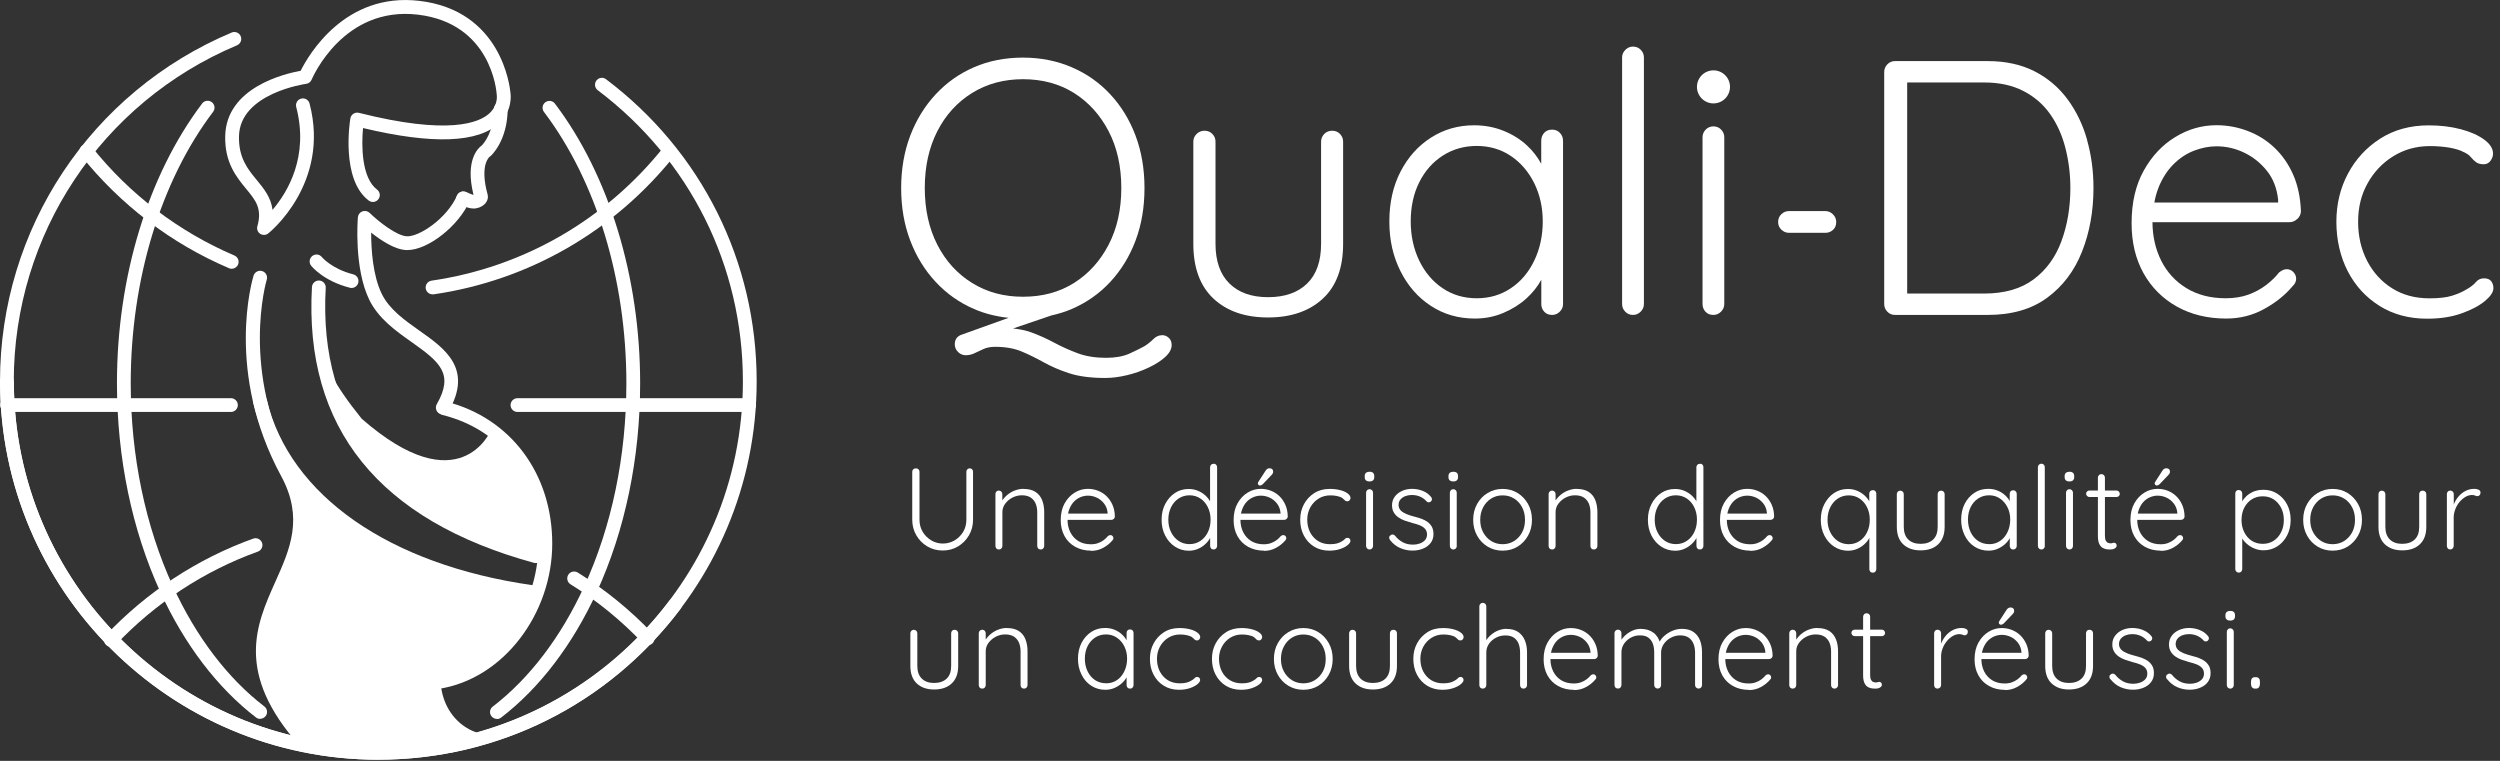<svg xmlns="http://www.w3.org/2000/svg" width="345" height="105" viewBox="0 0 345 105" fill="none"><rect x="0" y="0" width="345" height="105" fill="#333333" stroke="none"/><g clip-path="url(#clip0_102_101)"><path d="M133.8 64.63C133.95 64.63 134.07 64.68 134.15 64.77C134.24 64.86 134.28 64.98 134.28 65.11V71.73C134.28 72.52 134.09 73.23 133.72 73.87C133.35 74.51 132.84 75.02 132.22 75.4C131.59 75.78 130.88 75.97 130.09 75.97C129.3 75.97 128.59 75.78 127.96 75.4C127.33 75.02 126.82 74.51 126.45 73.87C126.08 73.23 125.89 72.52 125.89 71.73V65.11C125.89 64.97 125.93 64.86 126.03 64.77C126.12 64.68 126.25 64.63 126.41 64.63C126.54 64.63 126.65 64.68 126.75 64.77C126.85 64.86 126.89 64.98 126.89 65.11V71.73C126.89 72.35 127.04 72.9 127.33 73.39C127.62 73.88 128.02 74.27 128.51 74.57C129 74.86 129.53 75.01 130.11 75.01C130.69 75.01 131.25 74.86 131.74 74.57C132.23 74.28 132.62 73.88 132.92 73.39C133.21 72.9 133.36 72.35 133.36 71.73V65.11C133.36 64.97 133.4 64.86 133.49 64.77C133.57 64.68 133.69 64.63 133.83 64.63H133.8Z" fill="white"></path><path d="M141.22 67.47C141.92 67.47 142.49 67.61 142.91 67.89C143.33 68.17 143.64 68.56 143.82 69.04C144.01 69.53 144.1 70.06 144.1 70.65V75.35C144.1 75.48 144.05 75.59 143.96 75.69C143.87 75.79 143.75 75.83 143.62 75.83C143.47 75.83 143.35 75.78 143.27 75.69C143.19 75.59 143.14 75.48 143.14 75.35V70.69C143.14 70.26 143.07 69.87 142.93 69.52C142.79 69.17 142.56 68.89 142.25 68.67C141.94 68.46 141.52 68.35 141.01 68.35C140.55 68.35 140.12 68.46 139.71 68.67C139.3 68.88 138.97 69.17 138.71 69.52C138.45 69.87 138.33 70.26 138.33 70.69V75.35C138.33 75.48 138.28 75.59 138.19 75.69C138.1 75.79 137.98 75.83 137.85 75.83C137.7 75.83 137.58 75.78 137.5 75.69C137.42 75.59 137.37 75.48 137.37 75.35V68.18C137.37 68.05 137.41 67.94 137.5 67.84C137.59 67.74 137.71 67.7 137.84 67.7C137.97 67.7 138.09 67.75 138.18 67.84C138.27 67.93 138.32 68.05 138.32 68.18V69.52L137.95 70.1C137.97 69.76 138.08 69.43 138.28 69.12C138.48 68.81 138.73 68.52 139.04 68.27C139.35 68.02 139.69 67.82 140.07 67.68C140.45 67.54 140.83 67.46 141.21 67.46L141.22 67.47Z" fill="white"></path><path d="M150.56 75.99C149.74 75.99 149.01 75.81 148.38 75.46C147.75 75.11 147.26 74.62 146.91 73.99C146.56 73.36 146.38 72.62 146.38 71.78C146.38 70.87 146.56 70.1 146.92 69.46C147.28 68.82 147.74 68.33 148.31 67.98C148.88 67.63 149.49 67.46 150.13 67.46C150.6 67.46 151.05 67.54 151.5 67.71C151.94 67.88 152.33 68.12 152.68 68.45C153.02 68.78 153.3 69.17 153.51 69.64C153.72 70.11 153.84 70.65 153.85 71.27C153.85 71.4 153.8 71.51 153.71 71.6C153.61 71.69 153.5 71.74 153.37 71.74H146.95L146.76 70.88H153.06L152.85 71.07V70.75C152.8 70.25 152.63 69.82 152.35 69.47C152.07 69.12 151.74 68.85 151.35 68.67C150.96 68.49 150.55 68.4 150.13 68.4C149.81 68.4 149.48 68.46 149.15 68.59C148.82 68.72 148.51 68.92 148.24 69.19C147.97 69.46 147.75 69.81 147.58 70.23C147.41 70.65 147.32 71.15 147.32 71.73C147.32 72.36 147.45 72.93 147.7 73.44C147.96 73.95 148.32 74.36 148.8 74.66C149.28 74.96 149.86 75.11 150.54 75.11C150.9 75.11 151.23 75.06 151.53 74.95C151.83 74.84 152.09 74.7 152.32 74.53C152.55 74.35 152.74 74.17 152.89 73.98C153.01 73.88 153.12 73.84 153.23 73.84C153.35 73.84 153.45 73.88 153.53 73.97C153.61 74.06 153.65 74.15 153.65 74.26C153.65 74.39 153.6 74.5 153.49 74.6C153.17 74.98 152.75 75.32 152.24 75.6C151.73 75.88 151.17 76.02 150.56 76.02V75.99Z" fill="white"></path><path d="M167.48 63.99C167.62 63.99 167.73 64.03 167.82 64.13C167.91 64.22 167.96 64.34 167.96 64.47V75.35C167.96 75.48 167.91 75.59 167.82 75.69C167.72 75.79 167.61 75.83 167.48 75.83C167.33 75.83 167.21 75.78 167.13 75.69C167.05 75.59 167 75.48 167 75.35V73.45L167.27 73.23C167.27 73.53 167.19 73.84 167.03 74.17C166.87 74.5 166.64 74.8 166.35 75.07C166.06 75.35 165.72 75.57 165.33 75.74C164.94 75.91 164.52 76 164.06 76C163.35 76 162.72 75.81 162.15 75.44C161.58 75.07 161.13 74.56 160.8 73.92C160.47 73.28 160.3 72.55 160.3 71.73C160.3 70.91 160.46 70.19 160.8 69.55C161.14 68.91 161.58 68.4 162.14 68.03C162.7 67.66 163.34 67.48 164.04 67.48C164.49 67.48 164.91 67.56 165.3 67.72C165.69 67.88 166.04 68.1 166.35 68.38C166.65 68.66 166.89 68.97 167.07 69.33C167.25 69.69 167.33 70.06 167.33 70.44L166.99 70.2V64.49C166.99 64.36 167.03 64.25 167.12 64.15C167.21 64.05 167.32 64.01 167.47 64.01L167.48 63.99ZM164.15 75.09C164.71 75.09 165.22 74.94 165.65 74.65C166.09 74.36 166.43 73.96 166.68 73.45C166.93 72.94 167.06 72.36 167.06 71.71C167.06 71.06 166.93 70.5 166.68 69.99C166.43 69.48 166.09 69.08 165.65 68.79C165.21 68.5 164.71 68.35 164.15 68.35C163.59 68.35 163.1 68.5 162.65 68.79C162.21 69.08 161.86 69.48 161.61 69.99C161.36 70.5 161.23 71.07 161.23 71.71C161.23 72.35 161.35 72.93 161.61 73.44C161.86 73.95 162.21 74.35 162.65 74.65C163.09 74.94 163.59 75.09 164.15 75.09Z" fill="white"></path><path d="M174.42 75.99C173.6 75.99 172.87 75.81 172.24 75.46C171.61 75.11 171.12 74.62 170.77 73.99C170.42 73.36 170.24 72.62 170.24 71.78C170.24 70.87 170.42 70.1 170.78 69.46C171.14 68.82 171.6 68.33 172.17 67.98C172.74 67.63 173.35 67.46 173.99 67.46C174.46 67.46 174.91 67.54 175.36 67.71C175.8 67.88 176.19 68.12 176.54 68.45C176.88 68.78 177.16 69.17 177.37 69.64C177.58 70.11 177.7 70.65 177.71 71.27C177.71 71.4 177.66 71.51 177.57 71.6C177.47 71.69 177.36 71.74 177.23 71.74H170.81L170.62 70.88H176.92L176.71 71.07V70.75C176.66 70.25 176.49 69.82 176.21 69.47C175.93 69.12 175.6 68.85 175.21 68.67C174.82 68.49 174.41 68.4 173.99 68.4C173.67 68.4 173.34 68.46 173.01 68.59C172.68 68.72 172.37 68.92 172.1 69.19C171.83 69.46 171.61 69.81 171.44 70.23C171.27 70.65 171.18 71.15 171.18 71.73C171.18 72.36 171.31 72.93 171.56 73.44C171.82 73.95 172.18 74.36 172.66 74.66C173.14 74.96 173.72 75.11 174.4 75.11C174.76 75.11 175.09 75.06 175.39 74.95C175.69 74.84 175.95 74.7 176.18 74.53C176.41 74.35 176.6 74.17 176.75 73.98C176.87 73.88 176.98 73.84 177.09 73.84C177.21 73.84 177.31 73.88 177.39 73.97C177.47 74.06 177.51 74.15 177.51 74.26C177.51 74.39 177.46 74.5 177.35 74.6C177.03 74.98 176.61 75.32 176.1 75.6C175.59 75.88 175.03 76.02 174.42 76.02V75.99ZM173.84 67C173.79 67 173.73 66.97 173.67 66.91C173.61 66.85 173.58 66.78 173.58 66.71C173.58 66.65 173.61 66.57 173.66 66.49L174.64 64.97C174.69 64.89 174.76 64.8 174.85 64.73C174.94 64.66 175.05 64.62 175.18 64.62C175.34 64.62 175.47 64.66 175.56 64.75C175.66 64.83 175.7 64.96 175.69 65.12C175.69 65.2 175.68 65.26 175.65 65.32C175.62 65.38 175.58 65.44 175.53 65.49L174.33 66.75C174.27 66.82 174.19 66.89 174.11 66.93C174.03 66.98 173.93 67 173.84 67V67Z" fill="white"></path><path d="M183.54 67.47C184.05 67.47 184.52 67.53 184.95 67.64C185.38 67.75 185.72 67.9 185.98 68.1C186.24 68.3 186.37 68.5 186.37 68.72C186.37 68.83 186.33 68.93 186.25 69.03C186.17 69.13 186.07 69.18 185.95 69.18C185.81 69.18 185.7 69.15 185.62 69.08C185.54 69.02 185.46 68.94 185.39 68.86C185.31 68.78 185.2 68.69 185.05 68.62C184.91 68.56 184.71 68.5 184.45 68.44C184.19 68.39 183.9 68.36 183.58 68.36C182.98 68.36 182.44 68.51 181.96 68.81C181.48 69.11 181.1 69.51 180.82 70.02C180.54 70.53 180.4 71.1 180.4 71.72C180.4 72.34 180.53 72.94 180.79 73.45C181.05 73.96 181.42 74.36 181.89 74.66C182.36 74.95 182.91 75.1 183.53 75.1C183.96 75.1 184.29 75.06 184.53 74.99C184.77 74.92 184.97 74.83 185.13 74.73C185.34 74.61 185.5 74.5 185.59 74.39C185.68 74.28 185.8 74.22 185.95 74.22C186.08 74.22 186.18 74.26 186.25 74.34C186.32 74.42 186.36 74.52 186.36 74.65C186.36 74.82 186.23 75.01 185.98 75.22C185.73 75.43 185.39 75.61 184.95 75.76C184.51 75.91 184.01 75.99 183.43 75.99C182.64 75.99 181.94 75.8 181.34 75.43C180.74 75.06 180.27 74.55 179.93 73.9C179.59 73.26 179.43 72.53 179.43 71.72C179.43 70.91 179.6 70.23 179.94 69.59C180.28 68.95 180.76 68.44 181.36 68.05C181.97 67.66 182.68 67.47 183.5 67.47H183.54Z" fill="white"></path><path d="M189 66.44C188.78 66.44 188.61 66.39 188.5 66.29C188.39 66.19 188.33 66.04 188.33 65.85V65.69C188.33 65.5 188.39 65.35 188.51 65.25C188.63 65.15 188.8 65.1 189.01 65.1C189.22 65.1 189.37 65.15 189.48 65.25C189.59 65.35 189.65 65.5 189.65 65.69V65.85C189.65 66.04 189.59 66.19 189.48 66.29C189.37 66.39 189.2 66.44 188.99 66.44H189ZM189.48 75.35C189.48 75.48 189.43 75.59 189.34 75.69C189.24 75.79 189.13 75.83 189 75.83C188.86 75.83 188.75 75.78 188.66 75.69C188.57 75.59 188.52 75.48 188.52 75.35V67.99C188.52 67.86 188.57 67.75 188.66 67.65C188.75 67.55 188.87 67.51 189 67.51C189.13 67.51 189.25 67.56 189.34 67.65C189.43 67.75 189.48 67.86 189.48 67.99V75.35Z" fill="white"></path><path d="M191.83 74.54C191.74 74.41 191.7 74.29 191.71 74.16C191.71 74.04 191.78 73.94 191.91 73.86C191.99 73.78 192.09 73.75 192.2 73.76C192.31 73.77 192.42 73.82 192.51 73.92C192.8 74.29 193.15 74.59 193.56 74.82C193.97 75.05 194.46 75.16 195.02 75.16C195.32 75.16 195.62 75.11 195.91 75.01C196.2 74.91 196.45 74.75 196.64 74.55C196.83 74.34 196.93 74.08 196.93 73.76C196.93 73.44 196.83 73.16 196.64 72.96C196.45 72.76 196.2 72.6 195.9 72.48C195.6 72.36 195.27 72.26 194.93 72.18C194.57 72.08 194.22 71.97 193.87 71.85C193.53 71.73 193.23 71.57 192.97 71.39C192.71 71.21 192.5 70.98 192.34 70.71C192.18 70.44 192.1 70.12 192.1 69.73C192.1 69.28 192.22 68.89 192.47 68.55C192.72 68.21 193.05 67.94 193.47 67.75C193.89 67.56 194.37 67.46 194.9 67.46C195.17 67.46 195.45 67.5 195.76 67.56C196.07 67.63 196.37 67.74 196.67 67.9C196.97 68.06 197.24 68.28 197.47 68.56C197.57 68.66 197.61 68.77 197.61 68.89C197.61 69.01 197.56 69.12 197.45 69.22C197.37 69.28 197.27 69.32 197.15 69.32C197.03 69.32 196.94 69.28 196.87 69.19C196.61 68.9 196.31 68.68 195.96 68.53C195.61 68.38 195.23 68.31 194.82 68.31C194.51 68.31 194.22 68.36 193.95 68.46C193.68 68.56 193.45 68.71 193.27 68.92C193.09 69.12 193 69.39 193 69.72C193.02 70.03 193.13 70.28 193.33 70.47C193.53 70.66 193.79 70.82 194.11 70.95C194.43 71.08 194.8 71.2 195.21 71.3C195.55 71.39 195.88 71.49 196.19 71.6C196.51 71.72 196.78 71.86 197.02 72.04C197.26 72.22 197.45 72.44 197.6 72.7C197.74 72.97 197.82 73.3 197.82 73.71C197.82 74.18 197.69 74.59 197.43 74.93C197.17 75.27 196.82 75.53 196.38 75.71C195.94 75.89 195.46 75.98 194.92 75.98C194.34 75.98 193.79 75.87 193.25 75.64C192.71 75.42 192.23 75.04 191.82 74.52L191.83 74.54Z" fill="white"></path><path d="M200.56 66.44C200.34 66.44 200.17 66.39 200.06 66.29C199.95 66.19 199.89 66.04 199.89 65.85V65.69C199.89 65.5 199.95 65.35 200.07 65.25C200.19 65.15 200.36 65.1 200.57 65.1C200.77 65.1 200.93 65.15 201.04 65.25C201.15 65.35 201.21 65.5 201.21 65.69V65.85C201.21 66.04 201.15 66.19 201.04 66.29C200.93 66.39 200.77 66.44 200.55 66.44H200.56ZM201.04 75.35C201.04 75.48 200.99 75.59 200.9 75.69C200.8 75.79 200.69 75.83 200.56 75.83C200.42 75.83 200.31 75.78 200.22 75.69C200.13 75.59 200.08 75.48 200.08 75.35V67.99C200.08 67.86 200.12 67.75 200.22 67.65C200.31 67.55 200.43 67.51 200.56 67.51C200.69 67.51 200.81 67.56 200.9 67.65C200.99 67.75 201.03 67.86 201.03 67.99V75.35H201.04Z" fill="white"></path><path d="M211.41 71.74C211.41 72.55 211.23 73.28 210.87 73.92C210.51 74.56 210.03 75.07 209.42 75.44C208.81 75.81 208.12 75.99 207.36 75.99C206.6 75.99 205.92 75.81 205.3 75.44C204.69 75.07 204.2 74.57 203.84 73.92C203.48 73.27 203.3 72.55 203.3 71.74C203.3 70.93 203.48 70.19 203.84 69.55C204.2 68.91 204.68 68.4 205.3 68.03C205.91 67.66 206.6 67.47 207.36 67.47C208.12 67.47 208.82 67.66 209.42 68.03C210.03 68.4 210.51 68.91 210.87 69.55C211.23 70.19 211.41 70.92 211.41 71.74ZM210.45 71.74C210.45 71.09 210.32 70.51 210.05 70C209.78 69.49 209.42 69.09 208.95 68.8C208.49 68.51 207.96 68.36 207.36 68.36C206.76 68.36 206.25 68.51 205.78 68.8C205.32 69.09 204.95 69.49 204.68 70C204.41 70.51 204.27 71.08 204.27 71.74C204.27 72.4 204.41 72.97 204.68 73.47C204.95 73.97 205.32 74.37 205.78 74.66C206.24 74.95 206.77 75.1 207.36 75.1C207.95 75.1 208.49 74.95 208.95 74.66C209.41 74.37 209.78 73.97 210.05 73.47C210.32 72.97 210.45 72.39 210.45 71.74Z" fill="white"></path><path d="M217.56 67.47C218.27 67.47 218.83 67.61 219.25 67.89C219.67 68.17 219.98 68.56 220.16 69.04C220.34 69.52 220.44 70.06 220.44 70.65V75.35C220.44 75.48 220.39 75.59 220.3 75.69C220.2 75.79 220.09 75.83 219.96 75.83C219.81 75.83 219.69 75.78 219.61 75.69C219.52 75.59 219.48 75.48 219.48 75.35V70.69C219.48 70.26 219.41 69.87 219.27 69.52C219.13 69.17 218.9 68.89 218.59 68.67C218.28 68.46 217.86 68.35 217.35 68.35C216.89 68.35 216.46 68.46 216.05 68.67C215.64 68.88 215.31 69.17 215.05 69.52C214.79 69.87 214.67 70.26 214.67 70.69V75.35C214.67 75.48 214.62 75.59 214.53 75.69C214.44 75.79 214.32 75.83 214.19 75.83C214.04 75.83 213.92 75.78 213.84 75.69C213.76 75.59 213.71 75.48 213.71 75.35V68.18C213.71 68.05 213.75 67.94 213.85 67.84C213.95 67.74 214.06 67.7 214.19 67.7C214.32 67.7 214.44 67.75 214.53 67.84C214.62 67.94 214.67 68.05 214.67 68.18V69.52L214.3 70.1C214.32 69.76 214.43 69.43 214.63 69.12C214.83 68.81 215.08 68.52 215.39 68.27C215.7 68.02 216.04 67.82 216.42 67.68C216.8 67.54 217.18 67.46 217.56 67.46V67.47Z" fill="white"></path><path d="M234.6 63.99C234.74 63.99 234.85 64.03 234.94 64.13C235.03 64.22 235.07 64.34 235.07 64.47V75.35C235.07 75.48 235.02 75.59 234.93 75.69C234.84 75.79 234.72 75.83 234.59 75.83C234.44 75.83 234.32 75.78 234.24 75.69C234.16 75.59 234.11 75.48 234.11 75.35V73.45L234.38 73.23C234.38 73.53 234.3 73.84 234.14 74.17C233.98 74.5 233.75 74.8 233.46 75.07C233.17 75.34 232.83 75.57 232.44 75.74C232.05 75.91 231.63 76 231.17 76C230.47 76 229.83 75.81 229.26 75.44C228.69 75.07 228.24 74.56 227.91 73.92C227.58 73.28 227.41 72.55 227.41 71.73C227.41 70.91 227.58 70.19 227.91 69.55C228.24 68.9 228.69 68.4 229.25 68.03C229.81 67.66 230.45 67.48 231.15 67.48C231.6 67.48 232.02 67.56 232.41 67.72C232.8 67.88 233.15 68.1 233.46 68.38C233.76 68.66 234 68.97 234.18 69.33C234.36 69.69 234.44 70.06 234.44 70.44L234.1 70.2V64.49C234.1 64.36 234.14 64.25 234.23 64.15C234.32 64.05 234.43 64.01 234.58 64.01L234.6 63.99ZM231.27 75.09C231.83 75.09 232.34 74.94 232.77 74.65C233.21 74.36 233.55 73.96 233.8 73.45C234.05 72.94 234.18 72.36 234.18 71.71C234.18 71.06 234.05 70.5 233.8 69.99C233.55 69.48 233.21 69.08 232.77 68.79C232.33 68.5 231.83 68.35 231.27 68.35C230.71 68.35 230.22 68.5 229.77 68.79C229.33 69.08 228.98 69.48 228.73 69.99C228.48 70.5 228.35 71.07 228.35 71.71C228.35 72.35 228.47 72.93 228.73 73.44C228.98 73.95 229.33 74.35 229.77 74.65C230.21 74.94 230.71 75.09 231.27 75.09Z" fill="white"></path><path d="M241.54 75.99C240.72 75.99 239.99 75.81 239.36 75.46C238.73 75.11 238.24 74.62 237.89 73.99C237.54 73.36 237.36 72.62 237.36 71.78C237.36 70.87 237.54 70.1 237.9 69.46C238.26 68.82 238.72 68.33 239.29 67.98C239.86 67.63 240.47 67.46 241.11 67.46C241.58 67.46 242.03 67.54 242.48 67.71C242.92 67.88 243.31 68.12 243.66 68.45C244 68.78 244.28 69.17 244.49 69.64C244.7 70.11 244.82 70.65 244.83 71.27C244.83 71.4 244.78 71.51 244.69 71.6C244.59 71.69 244.48 71.74 244.35 71.74H237.93L237.74 70.88H244.04L243.83 71.07V70.75C243.78 70.25 243.61 69.82 243.33 69.47C243.05 69.12 242.72 68.85 242.33 68.67C241.94 68.49 241.53 68.4 241.11 68.4C240.79 68.4 240.46 68.46 240.13 68.59C239.8 68.72 239.49 68.92 239.22 69.19C238.95 69.46 238.73 69.81 238.56 70.23C238.39 70.65 238.3 71.15 238.3 71.73C238.3 72.36 238.43 72.93 238.68 73.44C238.94 73.95 239.3 74.36 239.78 74.66C240.26 74.96 240.84 75.11 241.52 75.11C241.88 75.11 242.21 75.06 242.51 74.95C242.81 74.84 243.07 74.7 243.3 74.53C243.53 74.35 243.72 74.17 243.87 73.98C243.99 73.88 244.1 73.84 244.21 73.84C244.33 73.84 244.43 73.88 244.51 73.97C244.59 74.06 244.63 74.15 244.63 74.26C244.63 74.39 244.58 74.5 244.47 74.6C244.15 74.98 243.73 75.32 243.22 75.6C242.71 75.88 242.15 76.02 241.54 76.02V75.99Z" fill="white"></path><path d="M258.45 67.63C258.59 67.63 258.7 67.68 258.79 67.77C258.88 67.87 258.93 67.98 258.93 68.12V78.55C258.93 78.68 258.88 78.79 258.79 78.89C258.7 78.99 258.58 79.03 258.45 79.03C258.3 79.03 258.18 78.98 258.1 78.89C258.02 78.8 257.97 78.68 257.97 78.55V73.45L258.24 73.23C258.24 73.53 258.16 73.84 258 74.17C257.84 74.5 257.61 74.8 257.32 75.07C257.03 75.35 256.69 75.57 256.3 75.74C255.91 75.91 255.49 76 255.03 76C254.32 76 253.69 75.81 253.12 75.44C252.55 75.07 252.1 74.56 251.77 73.92C251.44 73.28 251.27 72.55 251.27 71.73C251.27 70.91 251.43 70.19 251.77 69.55C252.11 68.91 252.55 68.4 253.11 68.03C253.67 67.66 254.31 67.48 255.01 67.48C255.46 67.48 255.88 67.56 256.27 67.72C256.66 67.88 257.01 68.1 257.32 68.38C257.62 68.66 257.86 68.97 258.04 69.33C258.22 69.69 258.3 70.06 258.3 70.44L257.96 70.2V68.14C257.96 68 258 67.88 258.09 67.79C258.17 67.69 258.29 67.65 258.44 67.65L258.45 67.63ZM255.12 75.1C255.68 75.1 256.19 74.95 256.62 74.66C257.06 74.37 257.4 73.97 257.65 73.46C257.9 72.95 258.03 72.37 258.03 71.72C258.03 71.07 257.9 70.51 257.65 70C257.4 69.49 257.06 69.09 256.62 68.8C256.18 68.51 255.68 68.36 255.12 68.36C254.56 68.36 254.07 68.51 253.62 68.8C253.18 69.09 252.83 69.49 252.58 70C252.33 70.51 252.2 71.08 252.2 71.72C252.2 72.36 252.32 72.94 252.58 73.45C252.83 73.96 253.18 74.36 253.62 74.66C254.06 74.95 254.56 75.1 255.12 75.1V75.1Z" fill="white"></path><path d="M267.88 67.71C268.02 67.71 268.13 67.76 268.22 67.85C268.31 67.95 268.36 68.06 268.36 68.19V72.7C268.36 73.76 268.06 74.56 267.46 75.12C266.86 75.68 266.06 75.95 265.04 75.95C264.02 75.95 263.24 75.67 262.65 75.12C262.06 74.57 261.76 73.76 261.76 72.7V68.19C261.76 68.06 261.8 67.95 261.9 67.85C262 67.75 262.11 67.71 262.24 67.71C262.37 67.71 262.49 67.76 262.58 67.85C262.67 67.95 262.72 68.06 262.72 68.19V72.7C262.72 73.47 262.93 74.05 263.34 74.45C263.75 74.85 264.32 75.05 265.05 75.05C265.78 75.05 266.36 74.85 266.78 74.45C267.2 74.05 267.4 73.47 267.4 72.7V68.19C267.4 68.06 267.44 67.95 267.53 67.85C267.62 67.75 267.73 67.71 267.88 67.71V67.71Z" fill="white"></path><path d="M277.83 67.66C277.97 67.66 278.08 67.71 278.17 67.8C278.26 67.9 278.31 68.01 278.31 68.15V75.35C278.31 75.48 278.26 75.59 278.17 75.69C278.07 75.79 277.96 75.83 277.83 75.83C277.68 75.83 277.56 75.78 277.48 75.69C277.39 75.59 277.35 75.48 277.35 75.35V73.45L277.62 73.32C277.62 73.62 277.54 73.92 277.37 74.23C277.2 74.54 276.98 74.83 276.69 75.09C276.4 75.35 276.06 75.57 275.67 75.74C275.28 75.91 274.86 75.99 274.4 75.99C273.69 75.99 273.04 75.8 272.47 75.43C271.9 75.06 271.45 74.55 271.13 73.89C270.8 73.24 270.64 72.51 270.64 71.7C270.64 70.89 270.81 70.13 271.14 69.5C271.47 68.87 271.92 68.37 272.48 68C273.04 67.63 273.68 67.46 274.38 67.46C274.84 67.46 275.27 67.54 275.67 67.7C276.07 67.86 276.42 68.08 276.72 68.36C277.02 68.64 277.25 68.95 277.42 69.31C277.59 69.67 277.68 70.04 277.68 70.42L277.34 70.18V68.15C277.34 68.01 277.38 67.89 277.47 67.8C277.55 67.7 277.67 67.66 277.82 67.66H277.83ZM274.5 75.1C275.07 75.1 275.57 74.95 276 74.66C276.44 74.37 276.78 73.96 277.03 73.44C277.28 72.92 277.41 72.34 277.41 71.7C277.41 71.06 277.29 70.51 277.03 70C276.78 69.5 276.44 69.1 276 68.8C275.56 68.5 275.06 68.35 274.5 68.35C273.94 68.35 273.45 68.49 273 68.78C272.56 69.07 272.21 69.46 271.96 69.96C271.71 70.46 271.58 71.04 271.58 71.69C271.58 72.34 271.7 72.91 271.95 73.43C272.19 73.95 272.54 74.35 272.98 74.65C273.42 74.94 273.93 75.09 274.49 75.09L274.5 75.1Z" fill="white"></path><path d="M282.19 75.35C282.19 75.48 282.14 75.59 282.05 75.69C281.95 75.79 281.84 75.83 281.71 75.83C281.57 75.83 281.46 75.78 281.37 75.69C281.28 75.59 281.23 75.48 281.23 75.35V64.47C281.23 64.34 281.28 64.23 281.37 64.13C281.47 64.03 281.58 63.99 281.71 63.99C281.85 63.99 281.96 64.04 282.05 64.13C282.14 64.23 282.18 64.34 282.18 64.47V75.35H282.19Z" fill="white"></path><path d="M285.59 66.44C285.37 66.44 285.2 66.39 285.09 66.29C284.98 66.19 284.92 66.04 284.92 65.85V65.69C284.92 65.5 284.98 65.35 285.1 65.25C285.22 65.15 285.39 65.1 285.6 65.1C285.81 65.1 285.96 65.15 286.07 65.25C286.18 65.35 286.24 65.5 286.24 65.69V65.85C286.24 66.04 286.18 66.19 286.07 66.29C285.96 66.39 285.79 66.44 285.58 66.44H285.59ZM286.07 75.35C286.07 75.48 286.02 75.59 285.93 75.69C285.83 75.79 285.72 75.83 285.59 75.83C285.45 75.83 285.34 75.78 285.25 75.69C285.16 75.59 285.11 75.48 285.11 75.35V67.99C285.11 67.86 285.16 67.75 285.25 67.65C285.34 67.55 285.46 67.51 285.59 67.51C285.72 67.51 285.84 67.56 285.93 67.65C286.02 67.75 286.07 67.86 286.07 67.99V75.35Z" fill="white"></path><path d="M288.35 67.69H292.08C292.21 67.69 292.31 67.74 292.4 67.83C292.48 67.92 292.53 68.03 292.53 68.16C292.53 68.28 292.49 68.38 292.4 68.46C292.31 68.54 292.21 68.59 292.08 68.59H288.35C288.22 68.59 288.11 68.54 288.02 68.45C287.93 68.36 287.88 68.25 287.88 68.14C287.88 68.01 287.92 67.91 288.02 67.82C288.11 67.74 288.22 67.69 288.35 67.69ZM290 65.43C290.14 65.43 290.25 65.48 290.34 65.57C290.43 65.67 290.48 65.78 290.48 65.91V73.94C290.48 74.24 290.52 74.46 290.6 74.61C290.68 74.76 290.78 74.86 290.91 74.91C291.04 74.96 291.17 74.98 291.29 74.98C291.37 74.98 291.45 74.97 291.52 74.94C291.59 74.91 291.67 74.9 291.75 74.9C291.85 74.9 291.93 74.94 292 75.01C292.07 75.09 292.1 75.18 292.1 75.3C292.1 75.45 292.02 75.57 291.84 75.68C291.66 75.79 291.47 75.83 291.23 75.83C291.13 75.83 290.99 75.83 290.8 75.81C290.61 75.79 290.41 75.74 290.21 75.63C290.01 75.53 289.84 75.35 289.71 75.09C289.58 74.83 289.51 74.47 289.51 73.99V65.91C289.51 65.78 289.56 65.67 289.65 65.57C289.74 65.47 289.86 65.43 289.99 65.43H290Z" fill="white"></path><path d="M298.18 75.99C297.36 75.99 296.63 75.81 296 75.46C295.37 75.11 294.88 74.62 294.53 73.99C294.18 73.36 294 72.62 294 71.78C294 70.87 294.18 70.1 294.54 69.46C294.9 68.82 295.36 68.33 295.93 67.98C296.5 67.63 297.11 67.46 297.75 67.46C298.22 67.46 298.67 67.54 299.12 67.71C299.56 67.88 299.95 68.12 300.3 68.45C300.64 68.78 300.92 69.17 301.13 69.64C301.34 70.11 301.46 70.65 301.47 71.27C301.47 71.4 301.42 71.51 301.33 71.6C301.23 71.69 301.12 71.74 300.99 71.74H294.57L294.38 70.88H300.68L300.47 71.07V70.75C300.42 70.25 300.25 69.82 299.97 69.47C299.69 69.12 299.36 68.85 298.97 68.67C298.58 68.49 298.17 68.4 297.75 68.4C297.43 68.4 297.1 68.46 296.77 68.59C296.44 68.72 296.13 68.92 295.86 69.19C295.59 69.46 295.37 69.81 295.2 70.23C295.03 70.65 294.94 71.15 294.94 71.73C294.94 72.36 295.07 72.93 295.32 73.44C295.58 73.95 295.94 74.36 296.42 74.66C296.9 74.96 297.48 75.11 298.16 75.11C298.52 75.11 298.85 75.06 299.15 74.95C299.45 74.84 299.71 74.7 299.94 74.53C300.17 74.35 300.36 74.17 300.51 73.98C300.63 73.88 300.74 73.84 300.85 73.84C300.97 73.84 301.07 73.88 301.15 73.97C301.23 74.06 301.27 74.15 301.27 74.26C301.27 74.39 301.22 74.5 301.11 74.6C300.79 74.98 300.37 75.32 299.86 75.6C299.35 75.88 298.79 76.02 298.18 76.02V75.99ZM297.6 67C297.55 67 297.49 66.97 297.43 66.91C297.37 66.85 297.34 66.78 297.34 66.71C297.34 66.65 297.37 66.57 297.42 66.49L298.4 64.97C298.45 64.89 298.52 64.8 298.61 64.73C298.7 64.66 298.81 64.62 298.94 64.62C299.1 64.62 299.23 64.66 299.32 64.75C299.42 64.83 299.46 64.96 299.45 65.12C299.45 65.2 299.44 65.26 299.41 65.32C299.38 65.38 299.34 65.44 299.29 65.49L298.09 66.75C298.03 66.82 297.95 66.89 297.87 66.93C297.79 66.98 297.69 67 297.6 67V67Z" fill="white"></path><path d="M312.34 67.59C313.07 67.59 313.71 67.77 314.27 68.13C314.83 68.49 315.28 68.98 315.61 69.6C315.94 70.22 316.11 70.94 316.11 71.75C316.11 72.56 315.94 73.28 315.61 73.91C315.28 74.54 314.83 75.03 314.27 75.4C313.7 75.76 313.07 75.94 312.37 75.94C312 75.94 311.64 75.88 311.31 75.77C310.97 75.66 310.67 75.51 310.39 75.31C310.11 75.12 309.87 74.89 309.65 74.63C309.44 74.37 309.27 74.08 309.14 73.77L309.43 73.56V78.54C309.43 78.67 309.39 78.78 309.29 78.88C309.2 78.98 309.08 79.02 308.95 79.02C308.82 79.02 308.7 78.97 308.61 78.88C308.52 78.79 308.47 78.67 308.47 78.54V68.11C308.47 67.97 308.51 67.85 308.6 67.76C308.68 67.66 308.8 67.62 308.95 67.62C309.09 67.62 309.2 67.67 309.29 67.76C309.38 67.86 309.43 67.97 309.43 68.11V69.84L309.21 69.71C309.32 69.38 309.47 69.08 309.68 68.82C309.89 68.56 310.13 68.33 310.41 68.15C310.69 67.96 310.99 67.82 311.32 67.73C311.65 67.63 312 67.59 312.36 67.59H312.34ZM312.26 68.49C311.68 68.49 311.18 68.63 310.74 68.91C310.3 69.19 309.96 69.58 309.71 70.06C309.46 70.54 309.33 71.11 309.33 71.75C309.33 72.39 309.45 72.94 309.71 73.45C309.96 73.95 310.3 74.34 310.74 74.63C311.18 74.91 311.68 75.05 312.26 75.05C312.84 75.05 313.32 74.91 313.76 74.63C314.19 74.35 314.54 73.96 314.79 73.45C315.05 72.95 315.17 72.38 315.17 71.75C315.17 71.12 315.04 70.56 314.79 70.07C314.53 69.58 314.19 69.19 313.76 68.91C313.33 68.63 312.83 68.49 312.26 68.49Z" fill="white"></path><path d="M325.95 71.74C325.95 72.55 325.77 73.28 325.41 73.92C325.05 74.56 324.57 75.07 323.96 75.44C323.35 75.81 322.66 75.99 321.9 75.99C321.14 75.99 320.46 75.81 319.84 75.44C319.23 75.07 318.74 74.57 318.38 73.92C318.02 73.27 317.84 72.55 317.84 71.74C317.84 70.93 318.02 70.19 318.38 69.55C318.74 68.91 319.22 68.4 319.84 68.03C320.45 67.66 321.14 67.47 321.9 67.47C322.66 67.47 323.36 67.66 323.96 68.03C324.57 68.4 325.05 68.91 325.41 69.55C325.77 70.19 325.95 70.92 325.95 71.74ZM324.99 71.74C324.99 71.09 324.86 70.51 324.59 70C324.32 69.49 323.96 69.09 323.49 68.8C323.03 68.51 322.49 68.36 321.9 68.36C321.31 68.36 320.79 68.51 320.32 68.8C319.86 69.09 319.49 69.49 319.22 70C318.95 70.51 318.81 71.08 318.81 71.74C318.81 72.4 318.94 72.97 319.22 73.47C319.5 73.97 319.86 74.37 320.32 74.66C320.78 74.95 321.31 75.1 321.9 75.1C322.49 75.1 323.03 74.95 323.49 74.66C323.95 74.37 324.32 73.97 324.59 73.47C324.86 72.97 324.99 72.39 324.99 71.74Z" fill="white"></path><path d="M334.35 67.71C334.49 67.71 334.6 67.76 334.69 67.85C334.78 67.95 334.83 68.06 334.83 68.19V72.7C334.83 73.76 334.53 74.56 333.93 75.12C333.33 75.68 332.53 75.95 331.51 75.95C330.49 75.95 329.71 75.67 329.12 75.12C328.53 74.57 328.23 73.76 328.23 72.7V68.19C328.23 68.06 328.27 67.95 328.36 67.85C328.45 67.75 328.57 67.71 328.7 67.71C328.83 67.71 328.95 67.76 329.04 67.85C329.13 67.94 329.18 68.06 329.18 68.19V72.7C329.18 73.47 329.39 74.05 329.8 74.45C330.21 74.85 330.78 75.05 331.5 75.05C332.22 75.05 332.81 74.85 333.23 74.45C333.65 74.05 333.85 73.47 333.85 72.7V68.19C333.85 68.06 333.89 67.95 333.98 67.85C334.06 67.75 334.18 67.71 334.33 67.71H334.35Z" fill="white"></path><path d="M338.15 75.83C338 75.83 337.88 75.78 337.8 75.69C337.72 75.59 337.67 75.48 337.67 75.35V68.18C337.67 68.05 337.71 67.94 337.8 67.84C337.89 67.74 338.01 67.7 338.14 67.7C338.27 67.7 338.39 67.75 338.48 67.84C338.57 67.93 338.62 68.05 338.62 68.18V70.58L338.38 70.63C338.41 70.26 338.51 69.89 338.66 69.52C338.81 69.15 339.03 68.81 339.29 68.5C339.56 68.19 339.87 67.94 340.24 67.75C340.61 67.56 341.02 67.46 341.48 67.46C341.67 67.46 341.86 67.5 342.04 67.58C342.22 67.66 342.31 67.79 342.31 67.97C342.31 68.13 342.27 68.25 342.18 68.34C342.09 68.43 341.99 68.47 341.88 68.47C341.78 68.47 341.68 68.44 341.57 68.39C341.46 68.34 341.31 68.31 341.13 68.31C340.83 68.31 340.53 68.4 340.23 68.57C339.93 68.75 339.66 68.98 339.41 69.28C339.16 69.58 338.97 69.91 338.83 70.28C338.69 70.65 338.61 71.02 338.61 71.39V75.34C338.61 75.47 338.56 75.58 338.47 75.68C338.38 75.78 338.26 75.82 338.13 75.82L338.15 75.83Z" fill="white"></path><path d="M131.75 86.91C131.89 86.91 132 86.96 132.09 87.05C132.18 87.14 132.23 87.26 132.23 87.39V91.9C132.23 92.96 131.93 93.76 131.33 94.32C130.73 94.88 129.93 95.15 128.91 95.15C127.89 95.15 127.11 94.87 126.52 94.32C125.93 93.77 125.63 92.96 125.63 91.9V87.39C125.63 87.26 125.67 87.15 125.77 87.05C125.87 86.95 125.98 86.91 126.11 86.91C126.24 86.91 126.36 86.96 126.45 87.05C126.54 87.15 126.59 87.26 126.59 87.39V91.9C126.59 92.67 126.8 93.25 127.21 93.65C127.62 94.05 128.19 94.25 128.91 94.25C129.63 94.25 130.22 94.05 130.64 93.65C131.06 93.25 131.26 92.67 131.26 91.9V87.39C131.26 87.26 131.3 87.15 131.39 87.05C131.48 86.95 131.59 86.91 131.74 86.91H131.75Z" fill="white"></path><path d="M138.92 86.67C139.63 86.67 140.19 86.81 140.61 87.09C141.03 87.37 141.34 87.76 141.52 88.24C141.7 88.72 141.8 89.26 141.8 89.85V94.55C141.8 94.68 141.75 94.79 141.66 94.89C141.56 94.99 141.45 95.03 141.32 95.03C141.17 95.03 141.05 94.98 140.97 94.89C140.88 94.79 140.84 94.68 140.84 94.55V89.89C140.84 89.46 140.77 89.07 140.63 88.72C140.49 88.37 140.26 88.09 139.95 87.87C139.64 87.66 139.22 87.55 138.71 87.55C138.25 87.55 137.82 87.66 137.41 87.87C137 88.08 136.67 88.37 136.41 88.72C136.15 89.07 136.03 89.46 136.03 89.89V94.55C136.03 94.68 135.98 94.79 135.89 94.89C135.8 94.99 135.68 95.03 135.55 95.03C135.4 95.03 135.28 94.98 135.2 94.89C135.12 94.79 135.07 94.68 135.07 94.55V87.38C135.07 87.25 135.11 87.14 135.21 87.04C135.31 86.94 135.42 86.9 135.55 86.9C135.68 86.9 135.8 86.95 135.89 87.04C135.98 87.14 136.03 87.25 136.03 87.38V88.72L135.66 89.3C135.68 88.96 135.79 88.63 135.99 88.32C136.19 88.01 136.44 87.72 136.75 87.47C137.06 87.22 137.4 87.02 137.78 86.88C138.16 86.74 138.54 86.66 138.92 86.66V86.67Z" fill="white"></path><path d="M155.96 86.86C156.1 86.86 156.21 86.91 156.3 87C156.39 87.1 156.43 87.21 156.43 87.35V94.55C156.43 94.68 156.38 94.79 156.29 94.89C156.2 94.99 156.08 95.03 155.95 95.03C155.8 95.03 155.68 94.98 155.6 94.89C155.52 94.79 155.47 94.68 155.47 94.55V92.65L155.74 92.52C155.74 92.82 155.66 93.12 155.49 93.43C155.32 93.74 155.1 94.03 154.81 94.29C154.52 94.55 154.18 94.77 153.79 94.94C153.4 95.11 152.98 95.19 152.52 95.19C151.81 95.19 151.16 95 150.59 94.63C150.02 94.26 149.57 93.75 149.25 93.09C148.92 92.44 148.76 91.71 148.76 90.9C148.76 90.09 148.93 89.33 149.26 88.7C149.59 88.07 150.04 87.57 150.6 87.2C151.16 86.83 151.8 86.66 152.5 86.66C152.96 86.66 153.39 86.74 153.79 86.9C154.19 87.06 154.54 87.28 154.84 87.56C155.14 87.84 155.37 88.15 155.55 88.51C155.72 88.87 155.81 89.24 155.81 89.62L155.47 89.38V87.35C155.47 87.21 155.51 87.09 155.6 87C155.69 86.9 155.8 86.86 155.95 86.86H155.96ZM152.63 94.3C153.19 94.3 153.7 94.15 154.13 93.86C154.57 93.57 154.91 93.16 155.16 92.64C155.41 92.12 155.54 91.54 155.54 90.9C155.54 90.26 155.41 89.71 155.16 89.2C154.91 88.7 154.57 88.3 154.13 88C153.69 87.7 153.19 87.55 152.63 87.55C152.07 87.55 151.58 87.69 151.13 87.98C150.69 88.27 150.34 88.66 150.09 89.16C149.84 89.66 149.71 90.24 149.71 90.89C149.71 91.54 149.83 92.11 150.08 92.63C150.33 93.15 150.67 93.55 151.11 93.85C151.55 94.14 152.06 94.29 152.62 94.29L152.63 94.3Z" fill="white"></path><path d="M162.8 86.67C163.31 86.67 163.78 86.73 164.21 86.84C164.64 86.95 164.98 87.1 165.24 87.3C165.5 87.5 165.63 87.7 165.63 87.92C165.63 88.03 165.59 88.13 165.51 88.23C165.43 88.33 165.33 88.38 165.21 88.38C165.07 88.38 164.96 88.35 164.88 88.28C164.8 88.22 164.72 88.14 164.65 88.06C164.57 87.98 164.46 87.89 164.31 87.82C164.17 87.76 163.97 87.7 163.71 87.64C163.45 87.59 163.16 87.56 162.84 87.56C162.24 87.56 161.7 87.71 161.22 88.01C160.74 88.31 160.36 88.71 160.08 89.22C159.8 89.73 159.66 90.3 159.66 90.92C159.66 91.54 159.79 92.14 160.05 92.65C160.31 93.16 160.68 93.56 161.15 93.86C161.62 94.15 162.17 94.3 162.79 94.3C163.22 94.3 163.55 94.26 163.79 94.19C164.03 94.12 164.23 94.03 164.39 93.93C164.6 93.81 164.76 93.7 164.85 93.59C164.94 93.48 165.06 93.42 165.21 93.42C165.34 93.42 165.44 93.46 165.51 93.54C165.58 93.62 165.62 93.72 165.62 93.85C165.62 94.02 165.49 94.21 165.24 94.42C164.99 94.63 164.65 94.81 164.21 94.96C163.77 95.11 163.27 95.19 162.69 95.19C161.9 95.19 161.2 95 160.6 94.63C160 94.26 159.53 93.75 159.19 93.1C158.85 92.46 158.69 91.73 158.69 90.92C158.69 90.11 158.86 89.43 159.2 88.79C159.54 88.15 160.02 87.64 160.62 87.25C161.23 86.86 161.94 86.67 162.76 86.67H162.8Z" fill="white"></path><path d="M171.35 86.67C171.86 86.67 172.33 86.73 172.76 86.84C173.19 86.95 173.53 87.1 173.79 87.3C174.05 87.49 174.18 87.7 174.18 87.92C174.18 88.03 174.14 88.13 174.06 88.23C173.98 88.33 173.88 88.38 173.76 88.38C173.62 88.38 173.51 88.35 173.43 88.28C173.35 88.22 173.27 88.14 173.2 88.06C173.13 87.98 173.01 87.89 172.86 87.82C172.72 87.76 172.52 87.7 172.26 87.64C172 87.59 171.71 87.56 171.39 87.56C170.79 87.56 170.25 87.71 169.77 88.01C169.29 88.31 168.91 88.71 168.64 89.22C168.36 89.73 168.22 90.3 168.22 90.92C168.22 91.54 168.35 92.14 168.61 92.65C168.87 93.16 169.24 93.56 169.71 93.86C170.18 94.15 170.73 94.3 171.35 94.3C171.78 94.3 172.11 94.26 172.35 94.19C172.59 94.12 172.79 94.03 172.95 93.93C173.16 93.81 173.32 93.7 173.41 93.59C173.5 93.48 173.62 93.42 173.77 93.42C173.9 93.42 174 93.46 174.07 93.54C174.14 93.62 174.18 93.72 174.18 93.85C174.18 94.02 174.06 94.21 173.8 94.42C173.55 94.63 173.2 94.81 172.77 94.96C172.33 95.11 171.83 95.19 171.25 95.19C170.46 95.19 169.76 95 169.16 94.63C168.56 94.26 168.09 93.75 167.75 93.1C167.41 92.46 167.25 91.73 167.25 90.92C167.25 90.11 167.42 89.43 167.76 88.79C168.1 88.15 168.58 87.64 169.18 87.25C169.79 86.86 170.5 86.67 171.32 86.67H171.35Z" fill="white"></path><path d="M183.91 90.94C183.91 91.75 183.73 92.48 183.37 93.12C183.01 93.76 182.53 94.27 181.92 94.64C181.31 95.01 180.62 95.19 179.86 95.19C179.1 95.19 178.42 95.01 177.8 94.64C177.19 94.27 176.7 93.77 176.34 93.12C175.98 92.47 175.8 91.75 175.8 90.94C175.8 90.13 175.98 89.39 176.34 88.75C176.7 88.11 177.18 87.6 177.8 87.23C178.41 86.86 179.1 86.67 179.86 86.67C180.62 86.67 181.32 86.86 181.92 87.23C182.53 87.6 183.01 88.11 183.37 88.75C183.73 89.39 183.91 90.12 183.91 90.94ZM182.95 90.94C182.95 90.29 182.82 89.71 182.55 89.2C182.28 88.69 181.92 88.29 181.45 88C180.99 87.71 180.46 87.56 179.86 87.56C179.26 87.56 178.75 87.71 178.28 88C177.82 88.29 177.45 88.69 177.18 89.2C176.91 89.71 176.77 90.28 176.77 90.94C176.77 91.6 176.91 92.17 177.18 92.67C177.45 93.17 177.82 93.57 178.28 93.86C178.74 94.15 179.27 94.3 179.86 94.3C180.45 94.3 180.99 94.15 181.45 93.86C181.91 93.57 182.28 93.17 182.55 92.67C182.82 92.17 182.95 91.59 182.95 90.94Z" fill="white"></path><path d="M192.31 86.91C192.45 86.91 192.56 86.96 192.65 87.05C192.74 87.15 192.78 87.26 192.78 87.39V91.9C192.78 92.96 192.48 93.76 191.88 94.32C191.28 94.88 190.48 95.15 189.46 95.15C188.44 95.15 187.66 94.87 187.07 94.32C186.48 93.77 186.18 92.96 186.18 91.9V87.39C186.18 87.26 186.22 87.15 186.32 87.05C186.41 86.95 186.53 86.91 186.66 86.91C186.79 86.91 186.91 86.96 187 87.05C187.09 87.14 187.14 87.26 187.14 87.39V91.9C187.14 92.67 187.35 93.25 187.76 93.65C188.17 94.05 188.74 94.25 189.46 94.25C190.18 94.25 190.77 94.05 191.19 93.65C191.61 93.25 191.81 92.67 191.81 91.9V87.39C191.81 87.26 191.85 87.15 191.94 87.05C192.03 86.95 192.14 86.91 192.29 86.91H192.31Z" fill="white"></path><path d="M199.15 86.67C199.66 86.67 200.13 86.73 200.56 86.84C200.99 86.95 201.33 87.1 201.59 87.3C201.85 87.49 201.98 87.7 201.98 87.92C201.98 88.03 201.94 88.13 201.86 88.23C201.78 88.33 201.68 88.38 201.56 88.38C201.42 88.38 201.31 88.35 201.23 88.28C201.15 88.22 201.07 88.14 201 88.06C200.92 87.98 200.81 87.89 200.66 87.82C200.52 87.76 200.32 87.7 200.06 87.64C199.8 87.59 199.51 87.56 199.19 87.56C198.59 87.56 198.05 87.71 197.57 88.01C197.09 88.31 196.71 88.71 196.43 89.22C196.15 89.73 196.01 90.3 196.01 90.92C196.01 91.54 196.14 92.14 196.4 92.65C196.66 93.16 197.03 93.56 197.5 93.86C197.97 94.15 198.52 94.3 199.14 94.3C199.57 94.3 199.9 94.26 200.14 94.19C200.38 94.12 200.58 94.03 200.74 93.93C200.95 93.81 201.11 93.7 201.2 93.59C201.29 93.48 201.41 93.42 201.56 93.42C201.69 93.42 201.79 93.46 201.86 93.54C201.93 93.62 201.97 93.72 201.97 93.85C201.97 94.02 201.84 94.21 201.59 94.42C201.34 94.63 201 94.81 200.56 94.96C200.12 95.11 199.61 95.19 199.04 95.19C198.25 95.19 197.55 95 196.95 94.63C196.35 94.26 195.88 93.75 195.54 93.1C195.2 92.46 195.04 91.73 195.04 90.92C195.04 90.11 195.21 89.43 195.55 88.79C195.89 88.15 196.37 87.64 196.97 87.25C197.57 86.86 198.29 86.67 199.11 86.67H199.15Z" fill="white"></path><path d="M207.89 86.79C208.56 86.79 209.11 86.93 209.52 87.22C209.93 87.51 210.24 87.9 210.44 88.39C210.64 88.88 210.73 89.43 210.73 90.02V94.55C210.73 94.68 210.68 94.79 210.59 94.89C210.49 94.99 210.38 95.03 210.25 95.03C210.1 95.03 209.98 94.98 209.9 94.89C209.82 94.79 209.77 94.68 209.77 94.55V90.02C209.77 89.58 209.7 89.19 209.57 88.84C209.44 88.49 209.22 88.21 208.92 88C208.62 87.79 208.22 87.69 207.72 87.69C207.27 87.69 206.85 87.79 206.45 88C206.05 88.21 205.73 88.49 205.48 88.84C205.24 89.19 205.11 89.59 205.11 90.02V94.55C205.11 94.68 205.06 94.79 204.97 94.89C204.87 94.99 204.76 95.03 204.63 95.03C204.48 95.03 204.36 94.98 204.28 94.89C204.19 94.79 204.15 94.68 204.15 94.55V83.67C204.15 83.54 204.19 83.43 204.29 83.33C204.39 83.23 204.5 83.19 204.63 83.19C204.76 83.19 204.88 83.24 204.97 83.33C205.06 83.43 205.11 83.54 205.11 83.67V88.85L204.74 89.41C204.76 89.08 204.87 88.76 205.05 88.44C205.24 88.13 205.48 87.84 205.78 87.59C206.08 87.34 206.41 87.14 206.77 87C207.13 86.86 207.5 86.78 207.87 86.78L207.89 86.79Z" fill="white"></path><path d="M217.2 95.2C216.38 95.2 215.65 95.02 215.02 94.67C214.39 94.32 213.9 93.83 213.55 93.2C213.2 92.57 213.02 91.83 213.02 90.99C213.02 90.08 213.2 89.31 213.56 88.67C213.92 88.03 214.38 87.54 214.95 87.19C215.52 86.84 216.13 86.67 216.77 86.67C217.24 86.67 217.69 86.75 218.14 86.92C218.58 87.09 218.97 87.33 219.32 87.66C219.66 87.99 219.94 88.38 220.15 88.85C220.36 89.32 220.48 89.86 220.49 90.48C220.49 90.61 220.44 90.72 220.35 90.81C220.25 90.9 220.14 90.95 220.01 90.95H213.59L213.4 90.09H219.7L219.49 90.28V89.96C219.44 89.46 219.27 89.03 218.99 88.68C218.71 88.33 218.38 88.06 217.99 87.88C217.6 87.7 217.19 87.61 216.77 87.61C216.45 87.61 216.12 87.67 215.79 87.8C215.46 87.93 215.15 88.13 214.88 88.4C214.61 88.67 214.39 89.02 214.22 89.44C214.05 89.86 213.96 90.36 213.96 90.94C213.96 91.57 214.09 92.14 214.34 92.65C214.6 93.16 214.96 93.57 215.44 93.87C215.92 94.17 216.5 94.32 217.18 94.32C217.54 94.32 217.87 94.27 218.17 94.16C218.47 94.05 218.73 93.91 218.96 93.74C219.19 93.56 219.38 93.38 219.53 93.19C219.65 93.09 219.76 93.05 219.87 93.05C219.99 93.05 220.09 93.09 220.17 93.18C220.25 93.27 220.29 93.36 220.29 93.47C220.29 93.6 220.24 93.71 220.13 93.81C219.81 94.19 219.39 94.53 218.88 94.81C218.37 95.09 217.81 95.23 217.2 95.23V95.2Z" fill="white"></path><path d="M226.47 86.79C227.13 86.79 227.7 86.96 228.17 87.31C228.64 87.66 228.96 88.17 229.13 88.85L228.91 88.91L229.01 88.62C229.15 88.3 229.38 88 229.71 87.72C230.03 87.44 230.41 87.21 230.82 87.04C231.24 86.87 231.66 86.78 232.08 86.78C232.75 86.78 233.29 86.92 233.7 87.21C234.11 87.5 234.41 87.88 234.6 88.37C234.79 88.86 234.88 89.4 234.88 90.01V94.54C234.88 94.67 234.83 94.78 234.74 94.88C234.65 94.98 234.53 95.02 234.4 95.02C234.27 95.02 234.15 94.97 234.06 94.88C233.97 94.78 233.92 94.67 233.92 94.54V90.06C233.92 89.62 233.85 89.22 233.71 88.86C233.57 88.5 233.35 88.21 233.05 88C232.75 87.79 232.35 87.68 231.85 87.68C231.41 87.68 230.99 87.79 230.59 88C230.19 88.21 229.86 88.5 229.61 88.86C229.36 89.22 229.23 89.62 229.23 90.06V94.54C229.23 94.67 229.19 94.78 229.1 94.88C229.01 94.98 228.89 95.02 228.76 95.02C228.63 95.02 228.51 94.97 228.42 94.88C228.33 94.78 228.28 94.67 228.28 94.54V90.01C228.28 89.57 228.22 89.18 228.09 88.83C227.96 88.48 227.75 88.2 227.47 87.99C227.19 87.78 226.79 87.68 226.3 87.68C225.86 87.68 225.45 87.78 225.06 87.99C224.67 88.2 224.36 88.48 224.12 88.83C223.88 89.18 223.76 89.58 223.76 90.01V94.54C223.76 94.67 223.71 94.78 223.62 94.88C223.53 94.98 223.41 95.02 223.28 95.02C223.13 95.02 223.01 94.97 222.93 94.88C222.85 94.78 222.8 94.67 222.8 94.54V87.37C222.8 87.24 222.84 87.13 222.94 87.03C223.04 86.93 223.15 86.89 223.28 86.89C223.41 86.89 223.53 86.94 223.62 87.03C223.71 87.13 223.76 87.24 223.76 87.37V88.86L223.33 89.45C223.36 89.13 223.47 88.81 223.64 88.49C223.81 88.17 224.05 87.88 224.34 87.63C224.63 87.37 224.96 87.17 225.32 87.01C225.69 86.85 226.07 86.78 226.48 86.78L226.47 86.79Z" fill="white"></path><path d="M241.33 95.2C240.51 95.2 239.78 95.02 239.15 94.67C238.52 94.32 238.03 93.83 237.68 93.2C237.33 92.57 237.15 91.83 237.15 90.99C237.15 90.08 237.33 89.31 237.69 88.67C238.05 88.03 238.51 87.54 239.08 87.19C239.65 86.84 240.26 86.67 240.9 86.67C241.37 86.67 241.83 86.75 242.27 86.92C242.71 87.09 243.1 87.33 243.45 87.66C243.79 87.99 244.07 88.38 244.28 88.85C244.49 89.32 244.61 89.86 244.62 90.48C244.62 90.61 244.57 90.72 244.48 90.81C244.38 90.9 244.27 90.95 244.14 90.95H237.72L237.53 90.09H243.83L243.62 90.28V89.96C243.57 89.46 243.4 89.03 243.12 88.68C242.84 88.33 242.51 88.06 242.12 87.88C241.73 87.7 241.32 87.61 240.9 87.61C240.58 87.61 240.25 87.67 239.92 87.8C239.59 87.93 239.28 88.13 239.01 88.4C238.74 88.67 238.52 89.02 238.35 89.44C238.18 89.86 238.09 90.36 238.09 90.94C238.09 91.57 238.22 92.14 238.47 92.65C238.72 93.16 239.09 93.57 239.57 93.87C240.05 94.17 240.63 94.32 241.31 94.32C241.67 94.32 242 94.27 242.3 94.16C242.6 94.05 242.86 93.91 243.09 93.74C243.32 93.57 243.51 93.38 243.66 93.19C243.78 93.09 243.89 93.05 244 93.05C244.12 93.05 244.22 93.09 244.3 93.18C244.38 93.27 244.42 93.36 244.42 93.47C244.42 93.6 244.37 93.71 244.26 93.81C243.94 94.19 243.52 94.53 243.01 94.81C242.5 95.09 241.94 95.23 241.33 95.23V95.2Z" fill="white"></path><path d="M250.77 86.67C251.47 86.67 252.04 86.81 252.46 87.09C252.88 87.37 253.18 87.76 253.37 88.24C253.56 88.73 253.65 89.26 253.65 89.85V94.55C253.65 94.68 253.6 94.79 253.51 94.89C253.41 94.99 253.3 95.03 253.17 95.03C253.02 95.03 252.9 94.98 252.82 94.89C252.74 94.79 252.69 94.68 252.69 94.55V89.89C252.69 89.46 252.62 89.07 252.48 88.72C252.34 88.37 252.11 88.09 251.8 87.87C251.49 87.66 251.07 87.55 250.56 87.55C250.1 87.55 249.67 87.66 249.26 87.87C248.85 88.08 248.52 88.37 248.26 88.72C248 89.07 247.88 89.46 247.88 89.89V94.55C247.88 94.68 247.83 94.79 247.74 94.89C247.64 94.99 247.53 95.03 247.4 95.03C247.25 95.03 247.13 94.98 247.05 94.89C246.96 94.79 246.92 94.68 246.92 94.55V87.38C246.92 87.25 246.96 87.14 247.06 87.04C247.16 86.94 247.27 86.9 247.4 86.9C247.53 86.9 247.65 86.95 247.74 87.04C247.83 87.14 247.88 87.25 247.88 87.38V88.72L247.51 89.3C247.53 88.96 247.64 88.63 247.84 88.32C248.04 88.01 248.29 87.72 248.6 87.47C248.91 87.22 249.25 87.02 249.63 86.88C250.01 86.74 250.39 86.66 250.77 86.66V86.67Z" fill="white"></path><path d="M255.96 86.89H259.69C259.82 86.89 259.93 86.94 260.01 87.03C260.09 87.12 260.14 87.23 260.14 87.36C260.14 87.48 260.1 87.58 260.01 87.66C259.93 87.74 259.82 87.79 259.69 87.79H255.96C255.83 87.79 255.72 87.74 255.63 87.65C255.54 87.56 255.49 87.45 255.49 87.34C255.49 87.21 255.54 87.11 255.63 87.02C255.72 86.94 255.83 86.89 255.96 86.89ZM257.61 84.63C257.75 84.63 257.86 84.68 257.95 84.77C258.04 84.87 258.08 84.98 258.08 85.11V93.14C258.08 93.44 258.12 93.66 258.2 93.81C258.28 93.96 258.38 94.06 258.51 94.11C258.64 94.16 258.77 94.18 258.89 94.18C258.98 94.18 259.05 94.17 259.12 94.14C259.19 94.11 259.27 94.1 259.35 94.1C259.45 94.1 259.53 94.14 259.6 94.21C259.67 94.29 259.7 94.38 259.7 94.5C259.7 94.65 259.61 94.77 259.44 94.88C259.27 94.98 259.07 95.03 258.83 95.03C258.73 95.03 258.59 95.03 258.4 95.01C258.21 94.99 258.01 94.94 257.81 94.83C257.61 94.73 257.44 94.55 257.31 94.29C257.18 94.03 257.11 93.67 257.11 93.19V85.11C257.11 84.98 257.15 84.87 257.25 84.77C257.34 84.67 257.46 84.63 257.59 84.63H257.61Z" fill="white"></path><path d="M267.39 95.03C267.24 95.03 267.12 94.98 267.04 94.89C266.95 94.79 266.91 94.68 266.91 94.55V87.38C266.91 87.25 266.95 87.14 267.05 87.04C267.14 86.94 267.26 86.9 267.39 86.9C267.52 86.9 267.64 86.95 267.73 87.04C267.82 87.13 267.87 87.25 267.87 87.38V89.78L267.63 89.83C267.66 89.46 267.75 89.09 267.91 88.72C268.07 88.35 268.28 88.01 268.54 87.7C268.81 87.39 269.12 87.14 269.49 86.95C269.86 86.76 270.27 86.66 270.73 86.66C270.92 86.66 271.11 86.7 271.29 86.78C271.47 86.86 271.56 86.99 271.56 87.17C271.56 87.33 271.52 87.45 271.43 87.54C271.35 87.63 271.24 87.67 271.13 87.67C271.03 87.67 270.93 87.64 270.82 87.59C270.71 87.54 270.56 87.51 270.38 87.51C270.08 87.51 269.78 87.6 269.48 87.77C269.18 87.95 268.91 88.18 268.66 88.48C268.41 88.78 268.22 89.11 268.08 89.48C267.94 89.85 267.87 90.22 267.87 90.59V94.54C267.87 94.67 267.82 94.78 267.73 94.88C267.63 94.98 267.52 95.02 267.39 95.02V95.03Z" fill="white"></path><path d="M276.67 95.2C275.85 95.2 275.12 95.02 274.49 94.67C273.86 94.32 273.37 93.83 273.02 93.2C272.67 92.57 272.49 91.83 272.49 90.99C272.49 90.08 272.67 89.31 273.03 88.67C273.39 88.03 273.85 87.54 274.42 87.19C274.99 86.84 275.6 86.67 276.24 86.67C276.71 86.67 277.17 86.75 277.61 86.92C278.05 87.09 278.44 87.33 278.79 87.66C279.13 87.99 279.41 88.38 279.62 88.85C279.83 89.32 279.95 89.86 279.96 90.48C279.96 90.61 279.91 90.72 279.82 90.81C279.72 90.9 279.61 90.95 279.48 90.95H273.06L272.87 90.09H279.17L278.96 90.28V89.96C278.91 89.46 278.74 89.03 278.46 88.68C278.18 88.33 277.85 88.06 277.46 87.88C277.07 87.7 276.66 87.61 276.24 87.61C275.92 87.61 275.59 87.67 275.26 87.8C274.93 87.93 274.62 88.13 274.35 88.4C274.08 88.67 273.86 89.02 273.69 89.44C273.52 89.86 273.43 90.36 273.43 90.94C273.43 91.57 273.56 92.14 273.81 92.65C274.06 93.16 274.43 93.57 274.91 93.87C275.39 94.17 275.97 94.32 276.65 94.32C277.01 94.32 277.34 94.27 277.64 94.16C277.94 94.05 278.2 93.91 278.43 93.74C278.66 93.57 278.85 93.38 279 93.19C279.12 93.09 279.23 93.05 279.34 93.05C279.46 93.05 279.56 93.09 279.64 93.18C279.72 93.27 279.76 93.36 279.76 93.47C279.76 93.6 279.71 93.71 279.6 93.81C279.28 94.19 278.86 94.53 278.35 94.81C277.84 95.09 277.28 95.23 276.67 95.23V95.2ZM276.09 86.21C276.04 86.21 275.98 86.18 275.92 86.12C275.86 86.06 275.83 85.99 275.83 85.92C275.83 85.86 275.86 85.78 275.91 85.7L276.89 84.18C276.94 84.1 277.01 84.01 277.11 83.94C277.2 83.87 277.31 83.83 277.44 83.83C277.6 83.83 277.73 83.87 277.82 83.96C277.92 84.04 277.96 84.17 277.95 84.33C277.95 84.41 277.94 84.47 277.91 84.53C277.88 84.59 277.84 84.65 277.79 84.7L276.59 85.96C276.53 86.03 276.45 86.1 276.37 86.14C276.29 86.18 276.19 86.21 276.1 86.21H276.09Z" fill="white"></path><path d="M288.37 86.91C288.51 86.91 288.62 86.96 288.71 87.05C288.8 87.15 288.84 87.26 288.84 87.39V91.9C288.84 92.96 288.54 93.76 287.94 94.32C287.34 94.88 286.54 95.15 285.52 95.15C284.5 95.15 283.72 94.87 283.13 94.32C282.54 93.77 282.24 92.96 282.24 91.9V87.39C282.24 87.26 282.28 87.15 282.38 87.05C282.47 86.95 282.59 86.91 282.72 86.91C282.85 86.91 282.97 86.96 283.06 87.05C283.15 87.14 283.2 87.26 283.2 87.39V91.9C283.2 92.67 283.41 93.25 283.82 93.65C284.23 94.05 284.8 94.25 285.52 94.25C286.24 94.25 286.83 94.05 287.25 93.65C287.67 93.25 287.87 92.67 287.87 91.9V87.39C287.87 87.26 287.91 87.15 288 87.05C288.09 86.95 288.2 86.91 288.35 86.91H288.37Z" fill="white"></path><path d="M291.22 93.74C291.14 93.61 291.09 93.49 291.1 93.36C291.1 93.24 291.17 93.14 291.3 93.06C291.38 92.98 291.48 92.95 291.6 92.96C291.71 92.97 291.82 93.02 291.91 93.12C292.2 93.49 292.55 93.79 292.96 94.02C293.37 94.25 293.86 94.36 294.42 94.36C294.72 94.36 295.01 94.31 295.31 94.21C295.6 94.11 295.85 93.95 296.04 93.75C296.23 93.55 296.33 93.28 296.33 92.96C296.33 92.64 296.23 92.36 296.04 92.16C295.85 91.96 295.6 91.8 295.3 91.68C295 91.56 294.67 91.46 294.33 91.38C293.97 91.28 293.62 91.17 293.27 91.05C292.93 90.93 292.63 90.77 292.37 90.59C292.11 90.4 291.9 90.18 291.74 89.91C291.58 89.64 291.5 89.32 291.5 88.93C291.5 88.48 291.62 88.09 291.87 87.75C292.12 87.41 292.45 87.14 292.87 86.95C293.29 86.76 293.77 86.66 294.3 86.66C294.57 86.66 294.85 86.7 295.16 86.76C295.47 86.83 295.77 86.94 296.07 87.1C296.37 87.26 296.63 87.48 296.87 87.76C296.97 87.86 297.01 87.97 297.01 88.09C297.01 88.21 296.96 88.32 296.85 88.42C296.77 88.48 296.67 88.52 296.56 88.52C296.45 88.52 296.35 88.48 296.28 88.39C296.02 88.1 295.72 87.88 295.37 87.73C295.02 87.58 294.64 87.51 294.24 87.51C293.93 87.51 293.64 87.56 293.37 87.66C293.1 87.76 292.87 87.91 292.69 88.12C292.51 88.33 292.42 88.59 292.42 88.92C292.44 89.23 292.55 89.48 292.75 89.67C292.95 89.86 293.21 90.02 293.53 90.15C293.86 90.28 294.22 90.4 294.63 90.5C294.97 90.59 295.3 90.69 295.61 90.8C295.92 90.92 296.2 91.06 296.44 91.24C296.68 91.42 296.87 91.64 297.02 91.9C297.17 92.16 297.24 92.5 297.24 92.91C297.24 93.38 297.11 93.79 296.85 94.13C296.59 94.47 296.24 94.73 295.8 94.91C295.36 95.09 294.88 95.18 294.34 95.18C293.76 95.18 293.21 95.07 292.67 94.84C292.13 94.62 291.65 94.24 291.24 93.72L291.22 93.74Z" fill="white"></path><path d="M299.04 93.74C298.96 93.61 298.91 93.49 298.92 93.36C298.92 93.24 298.99 93.14 299.12 93.06C299.2 92.98 299.3 92.95 299.42 92.96C299.53 92.97 299.64 93.02 299.73 93.12C300.02 93.49 300.37 93.79 300.78 94.02C301.19 94.25 301.68 94.36 302.24 94.36C302.54 94.36 302.83 94.31 303.13 94.21C303.42 94.11 303.67 93.95 303.86 93.75C304.05 93.55 304.15 93.28 304.15 92.96C304.15 92.64 304.05 92.36 303.86 92.16C303.67 91.96 303.42 91.8 303.12 91.68C302.82 91.56 302.49 91.46 302.15 91.38C301.79 91.28 301.44 91.17 301.09 91.05C300.75 90.93 300.45 90.77 300.19 90.59C299.93 90.4 299.72 90.18 299.56 89.91C299.4 89.64 299.32 89.32 299.32 88.93C299.32 88.48 299.44 88.09 299.69 87.75C299.94 87.41 300.27 87.14 300.69 86.95C301.11 86.76 301.59 86.66 302.12 86.66C302.39 86.66 302.67 86.7 302.98 86.76C303.29 86.83 303.59 86.94 303.89 87.1C304.19 87.26 304.45 87.48 304.69 87.76C304.79 87.86 304.83 87.97 304.83 88.09C304.83 88.21 304.78 88.32 304.67 88.42C304.59 88.48 304.49 88.52 304.38 88.52C304.27 88.52 304.17 88.48 304.1 88.39C303.84 88.1 303.54 87.88 303.19 87.73C302.84 87.58 302.46 87.51 302.06 87.51C301.75 87.51 301.46 87.56 301.19 87.66C300.92 87.76 300.69 87.91 300.51 88.12C300.33 88.33 300.24 88.59 300.24 88.92C300.26 89.23 300.37 89.48 300.57 89.67C300.77 89.86 301.03 90.02 301.35 90.15C301.68 90.28 302.04 90.4 302.45 90.5C302.79 90.59 303.12 90.69 303.43 90.8C303.74 90.92 304.02 91.06 304.26 91.24C304.5 91.42 304.69 91.64 304.84 91.9C304.99 92.16 305.06 92.5 305.06 92.91C305.06 93.38 304.93 93.79 304.67 94.13C304.41 94.47 304.06 94.73 303.62 94.91C303.18 95.09 302.7 95.18 302.16 95.18C301.58 95.18 301.03 95.07 300.49 94.84C299.95 94.62 299.47 94.24 299.06 93.72L299.04 93.74Z" fill="white"></path><path d="M307.78 85.64C307.56 85.64 307.39 85.59 307.28 85.49C307.17 85.39 307.11 85.24 307.11 85.05V84.89C307.11 84.7 307.17 84.55 307.29 84.45C307.41 84.35 307.58 84.3 307.79 84.3C307.99 84.3 308.15 84.35 308.26 84.45C308.37 84.55 308.43 84.7 308.43 84.89V85.05C308.43 85.24 308.37 85.39 308.26 85.49C308.15 85.59 307.99 85.64 307.77 85.64H307.78ZM308.26 94.55C308.26 94.68 308.21 94.79 308.12 94.89C308.02 94.99 307.91 95.03 307.78 95.03C307.64 95.03 307.53 94.98 307.44 94.89C307.35 94.79 307.3 94.68 307.3 94.55V87.19C307.3 87.06 307.35 86.95 307.44 86.85C307.53 86.75 307.65 86.71 307.78 86.71C307.91 86.71 308.03 86.76 308.12 86.85C308.21 86.95 308.26 87.06 308.26 87.19V94.55Z" fill="white"></path><path d="M311.2 95.03C311.02 95.03 310.88 94.97 310.78 94.85C310.68 94.73 310.64 94.58 310.64 94.4V94.06C310.64 93.87 310.69 93.72 310.78 93.61C310.87 93.5 311.01 93.45 311.2 93.45H311.31C311.49 93.45 311.63 93.5 311.73 93.61C311.83 93.72 311.87 93.87 311.87 94.06V94.4C311.87 94.58 311.82 94.73 311.73 94.85C311.63 94.97 311.49 95.03 311.31 95.03H311.2Z" fill="white"></path><path d="M245.38 30.62C245.38 31.05 245.53 31.41 245.83 31.7C246.13 31.98 246.48 32.13 246.88 32.13H251.9C252.3 32.13 252.65 32 252.95 31.73C253.25 31.46 253.4 31.1 253.4 30.63C253.4 30.23 253.25 29.88 252.95 29.58C252.65 29.28 252.3 29.13 251.9 29.13H246.88C246.48 29.13 246.13 29.27 245.83 29.56C245.53 29.84 245.38 30.2 245.38 30.64V30.62Z" fill="white"></path><path d="M160.35 46.26C159.92 46.26 159.52 46.44 159.17 46.79C158.82 47.14 158.41 47.47 157.94 47.77C157.41 48.07 156.71 48.41 155.86 48.8C155.01 49.18 153.93 49.38 152.63 49.38C151.16 49.38 149.86 49.17 148.73 48.75C147.6 48.33 146.52 47.85 145.5 47.3C144.48 46.75 143.42 46.27 142.32 45.87C141.55 45.59 140.71 45.42 139.8 45.33L145.1 43.53C146.07 43.31 147.01 43.03 147.9 42.64C149.95 41.76 151.73 40.51 153.23 38.89C154.73 37.27 155.89 35.37 156.71 33.19C157.53 31.01 157.94 28.59 157.94 25.96C157.94 23.33 157.53 20.91 156.71 18.73C155.89 16.55 154.73 14.64 153.23 13.03C151.73 11.41 149.95 10.16 147.9 9.28C145.85 8.4 143.6 7.95 141.17 7.95C138.74 7.95 136.45 8.39 134.41 9.28C132.37 10.16 130.61 11.42 129.11 13.03C127.61 14.65 126.44 16.55 125.61 18.73C124.78 20.92 124.36 23.33 124.36 25.96C124.36 28.59 124.78 31.01 125.61 33.19C126.44 35.37 127.61 37.28 129.11 38.89C130.61 40.51 132.38 41.76 134.41 42.64C135.89 43.28 137.48 43.68 139.19 43.86L132.61 46.22C132.04 46.45 131.76 46.89 131.76 47.52C131.76 47.92 131.91 48.27 132.21 48.57C132.51 48.87 132.86 49.02 133.26 49.02C133.69 49.02 134.1 48.93 134.49 48.74C134.87 48.56 135.29 48.36 135.74 48.16C136.19 47.96 136.72 47.86 137.32 47.86C138.75 47.86 139.98 48.08 141 48.51C142.02 48.94 143.03 49.44 144.05 50.01C145.07 50.58 146.23 51.08 147.55 51.51C148.87 51.94 150.53 52.16 152.53 52.16C153.46 52.16 154.46 52.03 155.51 51.78C156.56 51.53 157.56 51.18 158.51 50.73C159.46 50.28 160.23 49.79 160.81 49.25C161.39 48.72 161.69 48.17 161.69 47.6C161.69 47.2 161.56 46.87 161.29 46.62C161.02 46.37 160.71 46.25 160.34 46.25L160.35 46.26ZM134.15 39.05C132.1 37.78 130.5 36.02 129.35 33.77C128.2 31.52 127.62 28.91 127.62 25.94C127.62 22.97 128.2 20.36 129.35 18.11C130.5 15.86 132.1 14.1 134.15 12.83C136.2 11.56 138.54 10.93 141.18 10.93C143.82 10.93 146.19 11.56 148.21 12.83C150.23 14.1 151.82 15.86 152.99 18.11C154.16 20.36 154.74 22.97 154.74 25.94C154.74 28.91 154.16 31.52 152.99 33.77C151.82 36.02 150.23 37.78 148.21 39.05C146.19 40.32 143.85 40.95 141.18 40.95C138.51 40.95 136.2 40.32 134.15 39.05Z" fill="white"></path><path d="M183.87 18.04C183.4 18.04 183.03 18.19 182.74 18.49C182.46 18.79 182.31 19.14 182.31 19.54V33.65C182.31 36.05 181.67 37.88 180.38 39.13C179.1 40.38 177.3 41.01 175 41.01C172.7 41.01 170.95 40.38 169.67 39.13C168.39 37.88 167.74 36.05 167.74 33.65V19.54C167.74 19.14 167.6 18.79 167.31 18.49C167.03 18.19 166.67 18.04 166.23 18.04C165.79 18.04 165.43 18.19 165.13 18.49C164.83 18.79 164.68 19.14 164.68 19.54V33.65C164.68 36.95 165.61 39.47 167.46 41.21C169.31 42.94 171.82 43.81 174.99 43.81C178.16 43.81 180.68 42.94 182.55 41.21C184.42 39.48 185.35 36.96 185.35 33.65V19.54C185.35 19.14 185.21 18.79 184.92 18.49C184.64 18.19 184.28 18.04 183.84 18.04H183.87Z" fill="white"></path><path d="M214.19 17.89C213.72 17.89 213.36 18.04 213.09 18.34C212.82 18.64 212.69 19.01 212.69 19.44V22.6C212.18 21.67 211.54 20.83 210.74 20.09C209.81 19.22 208.71 18.54 207.46 18.04C206.21 17.54 204.87 17.29 203.43 17.29C201.23 17.29 199.24 17.86 197.48 18.99C195.71 20.12 194.31 21.68 193.28 23.67C192.25 25.66 191.73 27.95 191.73 30.55C191.73 33.15 192.24 35.37 193.26 37.41C194.28 39.45 195.68 41.05 197.46 42.21C199.24 43.38 201.27 43.96 203.54 43.96C204.94 43.96 206.25 43.7 207.47 43.18C208.69 42.66 209.75 42 210.65 41.18C211.51 40.4 212.19 39.54 212.7 38.61V41.96C212.7 42.36 212.83 42.71 213.1 43.01C213.37 43.31 213.73 43.46 214.2 43.46C214.6 43.46 214.95 43.31 215.25 43.01C215.55 42.71 215.7 42.36 215.7 41.96V19.44C215.7 19.01 215.56 18.64 215.27 18.34C214.99 18.04 214.63 17.89 214.19 17.89V17.89ZM208.49 39.78C207.12 40.7 205.55 41.16 203.79 41.16C202.03 41.16 200.45 40.7 199.09 39.78C197.72 38.86 196.65 37.6 195.86 35.98C195.08 34.36 194.68 32.55 194.68 30.55C194.68 28.55 195.07 26.71 195.86 25.15C196.64 23.58 197.73 22.36 199.11 21.47C200.49 20.59 202.05 20.14 203.79 20.14C205.53 20.14 207.13 20.6 208.49 21.52C209.86 22.44 210.93 23.69 211.72 25.27C212.5 26.85 212.9 28.61 212.9 30.55C212.9 32.49 212.51 34.36 211.72 35.98C210.94 37.6 209.86 38.87 208.49 39.78V39.78Z" fill="white"></path><path d="M225.35 6.43C224.95 6.43 224.6 6.58 224.3 6.88C224 7.18 223.85 7.53 223.85 7.93V41.96C223.85 42.36 223.99 42.71 224.28 43.01C224.56 43.31 224.92 43.46 225.36 43.46C225.76 43.46 226.11 43.31 226.41 43.01C226.71 42.71 226.86 42.36 226.86 41.96V7.93C226.86 7.53 226.72 7.18 226.43 6.88C226.15 6.58 225.79 6.43 225.35 6.43Z" fill="white"></path><path d="M236.46 17.44C236.03 17.44 235.67 17.59 235.38 17.89C235.1 18.19 234.95 18.54 234.95 18.94V41.96C234.95 42.36 235.08 42.71 235.35 43.01C235.62 43.31 235.98 43.46 236.45 43.46C236.85 43.46 237.2 43.31 237.5 43.01C237.8 42.71 237.95 42.36 237.95 41.96V18.94C237.95 18.54 237.81 18.19 237.52 17.89C237.24 17.59 236.88 17.44 236.44 17.44H236.46Z" fill="white"></path><path d="M236.46 14.27C237.719 14.27 238.74 13.249 238.74 11.99C238.74 10.731 237.719 9.71 236.46 9.71C235.201 9.71 234.18 10.731 234.18 11.99C234.18 13.249 235.201 14.27 236.46 14.27Z" fill="white"></path><path d="M288.03 19.34C287.45 17.24 286.54 15.36 285.33 13.71C284.11 12.06 282.59 10.77 280.75 9.83C278.91 8.9 276.76 8.43 274.29 8.43H261.53C261.1 8.43 260.74 8.58 260.45 8.88C260.17 9.18 260.02 9.53 260.02 9.93V41.96C260.02 42.36 260.16 42.71 260.45 43.01C260.73 43.31 261.09 43.46 261.53 43.46H274.29C277.63 43.46 280.37 42.67 282.52 41.08C284.67 39.5 286.27 37.38 287.32 34.72C288.37 32.07 288.9 29.14 288.9 25.94C288.9 23.64 288.61 21.44 288.02 19.34H288.03ZM284.48 33.28C283.66 35.5 282.38 37.26 280.63 38.56C278.88 39.86 276.6 40.51 273.8 40.51H263.19V11.38H273.8C275.9 11.38 277.71 11.77 279.23 12.56C280.75 13.34 281.98 14.41 282.93 15.76C283.88 17.11 284.58 18.67 285.03 20.44C285.48 22.21 285.71 24.04 285.71 25.94C285.71 28.61 285.3 31.05 284.48 33.27V33.28Z" fill="white"></path><path d="M317.03 30.22C317.33 29.94 317.5 29.59 317.53 29.19C317.46 27.26 317.1 25.55 316.45 24.09C315.8 22.62 314.93 21.38 313.85 20.36C312.77 19.34 311.53 18.58 310.15 18.06C308.77 17.54 307.34 17.28 305.87 17.28C303.87 17.28 301.97 17.82 300.19 18.91C298.41 19.99 296.95 21.54 295.84 23.54C294.72 25.54 294.16 27.96 294.16 30.8C294.16 33.44 294.71 35.74 295.81 37.71C296.91 39.68 298.45 41.21 300.41 42.31C302.38 43.41 304.65 43.96 307.22 43.96C309.12 43.96 310.87 43.52 312.47 42.63C314.07 41.75 315.37 40.7 316.37 39.5C316.7 39.2 316.87 38.85 316.87 38.45C316.87 38.12 316.74 37.82 316.49 37.55C316.24 37.28 315.93 37.15 315.56 37.15C315.23 37.15 314.88 37.3 314.51 37.6C314.04 38.2 313.45 38.78 312.73 39.33C312.01 39.88 311.2 40.32 310.28 40.66C309.36 40.99 308.32 41.16 307.15 41.16C305.05 41.16 303.24 40.69 301.72 39.76C300.2 38.83 299.04 37.56 298.24 35.96C297.45 34.37 297.05 32.6 297.04 30.66H315.95C316.35 30.66 316.7 30.52 317 30.23L317.03 30.22ZM297.86 25.92C298.39 24.6 299.09 23.52 299.94 22.67C300.79 21.82 301.74 21.19 302.79 20.79C303.84 20.39 304.87 20.19 305.87 20.19C307.2 20.19 308.48 20.48 309.7 21.07C310.92 21.65 311.96 22.49 312.83 23.57C313.7 24.65 314.21 25.98 314.38 27.55V27.95H297.3C297.43 27.22 297.62 26.54 297.87 25.92H297.86Z" fill="white"></path><path d="M343.77 38.78C343.55 38.53 343.23 38.41 342.79 38.41C342.32 38.41 341.95 38.59 341.66 38.94C341.38 39.29 340.9 39.65 340.23 40.02C339.73 40.32 339.1 40.59 338.35 40.82C337.6 41.05 336.57 41.17 335.27 41.17C333.3 41.17 331.58 40.71 330.12 39.79C328.65 38.87 327.5 37.61 326.67 36.01C325.84 34.41 325.42 32.61 325.42 30.61C325.42 28.61 325.85 26.87 326.72 25.31C327.59 23.74 328.77 22.49 330.27 21.56C331.77 20.63 333.46 20.16 335.32 20.16C336.32 20.16 337.23 20.24 338.05 20.38C338.87 20.53 339.49 20.72 339.93 20.96C340.4 21.16 340.75 21.4 340.98 21.69C341.21 21.97 341.46 22.21 341.71 22.39C341.96 22.57 342.3 22.67 342.74 22.67C343.14 22.67 343.46 22.51 343.69 22.19C343.92 21.87 344.04 21.55 344.04 21.21C344.04 20.51 343.63 19.86 342.81 19.26C341.99 18.66 340.92 18.18 339.58 17.83C338.25 17.48 336.78 17.3 335.18 17.3C332.61 17.3 330.38 17.91 328.47 19.13C326.57 20.35 325.08 21.96 324.02 23.96C322.95 25.96 322.42 28.18 322.42 30.62C322.42 33.06 322.95 35.43 324 37.45C325.05 39.47 326.52 41.06 328.4 42.23C330.28 43.4 332.46 43.98 334.93 43.98C336.73 43.98 338.32 43.74 339.68 43.25C341.05 42.77 342.12 42.2 342.91 41.55C343.69 40.9 344.09 40.31 344.09 39.77C344.09 39.37 343.98 39.04 343.77 38.79V38.78Z" fill="white"></path><path d="M54.44 67.45C60.98 72.82 72.25 76.29 74.81 77.03V70.13L71.46 63.39L67.71 59.45C67.71 59.45 63.43 69.61 49.92 57.79C48.04 55.47 46.5 53.26 45.56 51.39C46.66 55.61 49.27 63.21 54.44 67.45V67.45Z" fill="white"></path><path d="M39.64 65.25C39.26 64.28 38.93 63.4 38.62 62.57C38.83 63.51 38.62 63.08 40.71 67.67C43.87 74.59 38.22 78.04 36.32 88.5C36.05 97.63 43.33 103.1 43.56 103.17C50.53 104.29 61.88 104.54 63.66 102.31C64.33 101.47 60.93 98.08 60.93 98.08C60.4 97.18 59.44 94.02 59.44 94.02C59.44 94.02 62.85 92.69 66.87 91.01C69.25 90.01 73.05 85.42 73.86 81.29C71.89 80.92 47 76.3 39.64 65.25Z" fill="white"></path><path d="M52.23 104.84C23.44 104.84 0.02 81.42 0.02 52.63C0.02 52.1 0.45 51.68 0.97 51.68C1.49 51.68 1.92 52.11 1.92 52.63C1.92 80.37 24.49 102.93 52.22 102.93C79.95 102.93 102.52 80.36 102.52 52.63C102.52 36.7 95.22 22.06 82.49 12.45C82.07 12.13 81.99 11.54 82.3 11.12C82.62 10.7 83.21 10.61 83.63 10.93C96.84 20.9 104.42 36.1 104.42 52.63C104.42 81.42 81 104.84 52.21 104.84H52.23Z" fill="white"></path><path d="M52.21 104.84C23.42 104.84 0 81.42 0 52.63C0 31.56 12.55 12.67 31.97 4.49C32.45 4.29 33.01 4.51 33.22 5C33.42 5.48 33.2 6.04 32.71 6.25C14 14.12 1.9 32.33 1.9 52.63C1.9 80.37 24.47 102.93 52.2 102.93C68.13 102.93 82.77 95.63 92.38 82.9C92.7 82.48 93.29 82.39 93.71 82.71C94.13 83.03 94.21 83.62 93.9 84.04C83.93 97.25 68.73 104.83 52.2 104.83L52.21 104.84Z" fill="white"></path><path d="M89.38 89.04C89.13 89.04 88.88 88.94 88.69 88.74C85.73 85.62 82.38 82.89 78.73 80.63C78.28 80.35 78.15 79.77 78.42 79.32C78.69 78.87 79.28 78.74 79.73 79.01C83.52 81.36 86.99 84.19 90.07 87.43C90.43 87.81 90.42 88.41 90.04 88.78C89.86 88.96 89.62 89.04 89.38 89.04Z" fill="white"></path><path d="M59.69 40.62C59.23 40.62 58.82 40.28 58.75 39.81C58.67 39.29 59.04 38.81 59.55 38.73C72.21 36.89 83.59 30.33 91.61 20.27C91.94 19.86 92.54 19.79 92.95 20.12C93.36 20.45 93.43 21.05 93.1 21.46C84.78 31.9 72.97 38.71 59.83 40.62C59.78 40.62 59.74 40.62 59.69 40.62V40.62Z" fill="white"></path><path d="M31.97 37.09C31.85 37.09 31.72 37.07 31.6 37.01C23.64 33.62 16.58 28.24 11.17 21.45C10.84 21.04 10.91 20.44 11.32 20.11C11.73 19.78 12.33 19.85 12.66 20.26C17.87 26.81 24.68 31.99 32.35 35.26C32.83 35.47 33.06 36.02 32.85 36.51C32.7 36.87 32.34 37.09 31.97 37.09V37.09Z" fill="white"></path><path d="M68.58 99.21C68.29 99.21 68.01 99.08 67.82 98.84C67.5 98.42 67.58 97.83 68 97.51C73.06 93.63 77.43 87.89 80.62 80.92C84.43 72.62 86.44 62.92 86.44 52.88C86.44 38.64 82.3 25 75.07 15.45C74.75 15.03 74.83 14.43 75.25 14.12C75.67 13.8 76.27 13.88 76.58 14.3C84.05 24.17 88.34 38.23 88.34 52.88C88.34 63.2 86.27 73.17 82.35 81.72C79.02 88.98 74.46 94.96 69.15 99.03C68.98 99.16 68.77 99.23 68.57 99.23L68.58 99.21Z" fill="white"></path><path d="M35.91 99.21C35.71 99.21 35.5 99.15 35.33 99.01C30.02 94.94 25.46 88.95 22.13 81.7C18.21 73.15 16.14 63.18 16.14 52.86C16.14 38.21 20.43 24.15 27.9 14.28C28.22 13.86 28.81 13.78 29.23 14.1C29.65 14.42 29.73 15.01 29.41 15.43C22.18 24.97 18.04 38.61 18.04 52.86C18.04 62.9 20.05 72.6 23.86 80.9C27.06 87.87 31.42 93.61 36.48 97.49C36.9 97.81 36.98 98.41 36.66 98.82C36.47 99.06 36.19 99.19 35.9 99.19L35.91 99.21Z" fill="white"></path><path d="M103.39 56.85H71.41C70.88 56.85 70.46 56.42 70.46 55.9C70.46 55.38 70.89 54.95 71.41 54.95H103.39C103.92 54.95 104.34 55.38 104.34 55.9C104.34 56.42 103.91 56.85 103.39 56.85Z" fill="white"></path><path d="M31.87 56.85H0.97C0.44 56.85 0.02 56.42 0.02 55.9C0.02 55.38 0.45 54.95 0.97 54.95H31.87C32.4 54.95 32.82 55.38 32.82 55.9C32.82 56.42 32.39 56.85 31.87 56.85Z" fill="white"></path><path d="M65.3 102.89C65.19 102.89 65.08 102.87 64.97 102.83C62.16 101.79 60.01 99.35 59.22 96.31C59.05 95.64 58.94 94.95 58.91 94.26C58.88 93.73 59.29 93.29 59.81 93.26C60.33 93.24 60.78 93.64 60.81 94.16C60.84 94.72 60.93 95.29 61.07 95.83C61.71 98.3 63.37 100.2 65.64 101.04C66.13 101.22 66.38 101.77 66.2 102.26C66.06 102.64 65.69 102.88 65.31 102.88L65.3 102.89Z" fill="white"></path><path d="M15.3 89.27C15.07 89.27 14.83 89.18 14.65 89.01C14.27 88.65 14.25 88.05 14.61 87.66C20.23 81.7 27.26 77.09 34.94 74.33C35.43 74.15 35.98 74.41 36.16 74.9C36.34 75.39 36.08 75.94 35.59 76.12C28.2 78.78 21.42 83.22 16 88.96C15.81 89.16 15.56 89.26 15.31 89.26L15.3 89.27Z" fill="white"></path><path d="M61.1 57.2C60.94 57.2 60.78 57.16 60.63 57.07C60.17 56.81 60.02 56.23 60.28 55.77C62.67 51.61 60.73 49.98 56.81 47.21C54.67 45.7 52.25 43.99 50.98 41.41C48.83 37.05 49.36 30.27 49.39 29.98C49.42 29.61 49.66 29.3 50.01 29.17C50.35 29.04 50.74 29.12 51.01 29.38C52.26 30.6 54.77 32.56 56.16 32.61C57.85 32.68 61.65 30.18 63.07 26.99C63.22 26.65 63.55 26.42 63.94 26.42C64.47 26.42 64.89 26.85 64.89 27.37C64.89 27.51 64.86 27.65 64.8 27.77C63.26 31.22 59.05 34.51 56.21 34.51C56.17 34.51 56.12 34.51 56.08 34.51C54.48 34.45 52.55 33.16 51.22 32.1C51.22 34.34 51.43 38.01 52.69 40.57C53.75 42.72 55.87 44.21 57.91 45.65C61.37 48.09 65.29 50.86 61.93 56.71C61.75 57.02 61.43 57.19 61.1 57.19V57.2Z" fill="white"></path><path d="M42.07 103.26C41.81 103.26 41.55 103.15 41.36 102.94C32.37 92.85 35.36 86.18 37.99 80.3C40.02 75.77 41.94 71.49 38.8 65.7C31.03 51.36 34.83 38.58 34.99 38.04C35.15 37.54 35.68 37.25 36.18 37.41C36.68 37.56 36.97 38.1 36.81 38.6C36.77 38.72 33.1 51.19 40.47 64.79C44.05 71.41 41.85 76.32 39.72 81.08C37.09 86.96 34.6 92.51 42.77 101.67C43.12 102.06 43.08 102.66 42.69 103.01C42.51 103.17 42.28 103.25 42.06 103.25L42.07 103.26Z" fill="white"></path><path d="M73.97 77.71C73.89 77.71 73.8 77.7 73.72 77.68C52.27 71.82 41.95 59.01 43.05 39.61C43.08 39.08 43.54 38.69 44.05 38.71C44.57 38.74 44.98 39.19 44.95 39.71C43.91 58.09 53.76 70.24 74.23 75.83C74.74 75.97 75.04 76.49 74.9 77C74.78 77.42 74.4 77.7 73.98 77.7L73.97 77.71Z" fill="white"></path><path d="M73.31 82.64C73.31 82.64 73.22 82.64 73.17 82.64C52.63 79.69 38.35 69.61 34.97 55.66C34.85 55.15 35.16 54.63 35.67 54.51C36.18 54.38 36.69 54.7 36.82 55.21C40.01 68.37 53.7 77.92 73.44 80.75C73.96 80.83 74.32 81.31 74.25 81.83C74.18 82.3 73.77 82.65 73.31 82.65V82.64Z" fill="white"></path><path d="M58.05 95.25C57.52 95.25 57.1 94.82 57.1 94.3C57.1 93.78 57.53 93.35 58.05 93.35C58.79 93.35 59.54 93.29 60.27 93.18C68.27 91.95 74.3 84.14 74.3 75.02C74.3 65.9 69.24 59.33 61.09 57.27C60.58 57.14 60.27 56.62 60.4 56.11C60.53 55.6 61.05 55.29 61.56 55.42C70.46 57.67 76.21 65.36 76.21 75.02C76.21 84.68 69.48 93.69 60.57 95.06C59.75 95.19 58.9 95.25 58.06 95.25H58.05Z" fill="white"></path><path d="M65.33 28.77C65 28.77 64.64 28.7 64.27 28.54C63.96 28.4 63.65 28.3 63.63 28.29C63.13 28.13 62.86 27.59 63.02 27.09C63.18 26.59 63.72 26.32 64.22 26.48C64.22 26.48 64.64 26.62 65.05 26.8C65.17 26.85 65.29 26.91 65.34 26.87C64.17 22.13 65.95 20.45 66.49 20.07C66.73 19.82 68.14 18.26 68.16 15.04C68.16 14.52 68.59 14.09 69.11 14.09C69.64 14.09 70.06 14.52 70.06 15.05C70.03 19.41 67.81 21.44 67.71 21.53C67.66 21.57 67.61 21.61 67.56 21.64C67.56 21.64 66.15 22.72 67.29 26.84C67.42 27.35 67.23 27.88 66.77 28.27C66.45 28.54 65.93 28.78 65.32 28.78L65.33 28.77Z" fill="white"></path><path d="M48.52 39.74C48.44 39.74 48.36 39.74 48.29 39.71C44.65 38.79 43.01 36.76 42.94 36.67C42.61 36.26 42.68 35.66 43.09 35.33C43.5 35 44.1 35.07 44.42 35.48C44.45 35.51 45.79 37.11 48.75 37.86C49.26 37.99 49.57 38.51 49.44 39.02C49.33 39.45 48.94 39.74 48.52 39.74V39.74Z" fill="white"></path><path d="M36.43 32.42C36.24 32.42 36.06 32.37 35.9 32.26C35.56 32.03 35.4 31.61 35.52 31.21C36.21 28.78 35.27 27.63 33.96 26.05C32.64 24.44 30.99 22.45 31.08 18.75C31.24 12.06 39.31 10.16 41.49 9.77C42.59 7.57 47.61 -1.1 57.88 0.12C69.17 1.45 70.36 11.91 70.44 12.79C70.5 13.19 70.71 15.26 68.9 16.98C66 19.73 59.68 19.96 50.1 17.67C49.86 20.15 49.91 24.56 52.03 26.16C52.45 26.48 52.54 27.07 52.22 27.49C51.9 27.91 51.31 28 50.89 27.68C47 24.76 48.29 16.68 48.35 16.34C48.39 16.08 48.54 15.85 48.77 15.7C48.99 15.55 49.27 15.51 49.52 15.57C61.9 18.69 66.13 16.95 67.55 15.63C68.77 14.5 68.56 13.14 68.55 13.08C68.55 13.05 68.54 13 68.54 12.97C68.51 12.57 67.78 3.21 57.65 2.02C47.44 0.82 43.18 10.58 43 11C42.87 11.31 42.58 11.53 42.25 11.57C42.16 11.58 33.12 12.85 32.98 18.79C32.91 21.78 34.19 23.34 35.43 24.84C36.4 26.02 37.4 27.23 37.61 28.96C39.7 26.51 42.66 21.59 40.88 14.77C40.75 14.26 41.05 13.74 41.56 13.61C42.07 13.48 42.59 13.78 42.72 14.29C45.61 25.36 37.1 32.16 37.01 32.22C36.84 32.35 36.63 32.42 36.43 32.42V32.42Z" fill="white"></path></g><defs><clipPath id="clip0_102_101"><rect width="344.1" height="104.84" fill="white"></rect></clipPath></defs></svg>